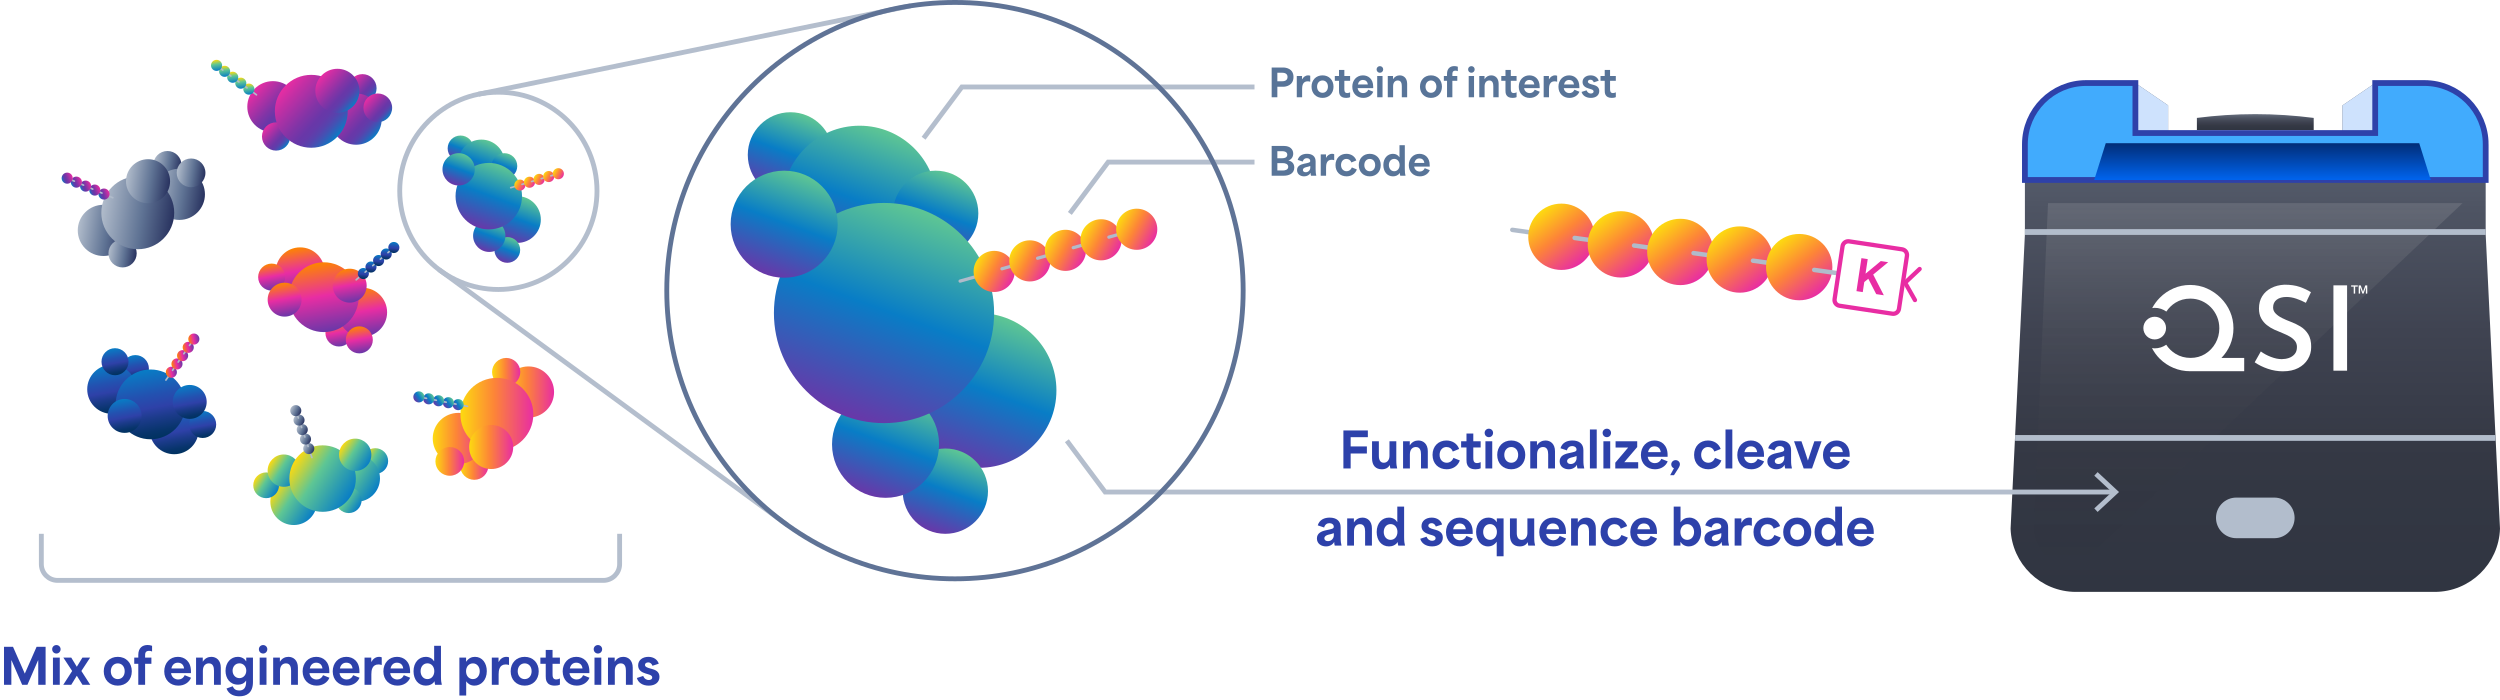 <?xml version="1.0" encoding="UTF-8"?>
<svg id="Layer_2" data-name="Layer 2" xmlns="http://www.w3.org/2000/svg" xmlns:xlink="http://www.w3.org/1999/xlink" viewBox="0 0 1063.999 298.026">
  <defs>
    <style>
      .cls-1, .cls-2 {
        fill: #e82da3;
      }

      .cls-3 {
        fill: #2d41aa;
      }

      .cls-4 {
        fill: #b4becd;
      }

      .cls-5 {
        fill: url(#linear-gradient-8);
      }

      .cls-6 {
        fill: url(#linear-gradient-7);
      }

      .cls-7 {
        fill: url(#linear-gradient-5);
      }

      .cls-8 {
        fill: url(#linear-gradient-6);
      }

      .cls-9 {
        fill: url(#linear-gradient-9);
      }

      .cls-10 {
        fill: url(#linear-gradient-4);
      }

      .cls-11 {
        fill: url(#linear-gradient-3);
      }

      .cls-12 {
        fill: url(#linear-gradient-2);
      }

      .cls-13 {
        stroke: #2e41a9;
      }

      .cls-13, .cls-14, .cls-15, .cls-16 {
        fill: none;
        stroke-miterlimit: 10;
      }

      .cls-13, .cls-15 {
        stroke-width: 2.461px;
      }

      .cls-14 {
        stroke: #b4becd;
      }

      .cls-14, .cls-16 {
        stroke-width: 2.073px;
      }

      .cls-17 {
        fill: url(#linear-gradient);
      }

      .cls-15 {
        stroke: #b2bdcc;
      }

      .cls-18 {
        fill: #587498;
      }

      .cls-19 {
        fill: #fff;
      }

      .cls-2 {
        filter: url(#outer-glow-1);
      }

      .cls-20 {
        fill: #cee2fd;
      }

      .cls-21 {
        fill: #b2bdcc;
      }

      .cls-16 {
        stroke: #5f7396;
      }

      .cls-22 {
        fill: url(#linear-gradient-43);
      }

      .cls-23 {
        fill: url(#linear-gradient-40);
      }

      .cls-24 {
        fill: url(#linear-gradient-41);
      }

      .cls-25 {
        fill: url(#linear-gradient-42);
      }

      .cls-26 {
        fill: url(#linear-gradient-49);
      }

      .cls-27 {
        fill: url(#linear-gradient-48);
      }

      .cls-28 {
        fill: url(#linear-gradient-45);
      }

      .cls-29 {
        fill: url(#linear-gradient-47);
      }

      .cls-30 {
        fill: url(#linear-gradient-44);
      }

      .cls-31 {
        fill: url(#linear-gradient-46);
      }

      .cls-32 {
        fill: url(#linear-gradient-10);
      }

      .cls-33 {
        fill: url(#linear-gradient-11);
      }

      .cls-34 {
        fill: url(#linear-gradient-12);
      }

      .cls-35 {
        fill: url(#linear-gradient-13);
      }

      .cls-36 {
        fill: url(#linear-gradient-19);
      }

      .cls-37 {
        fill: url(#linear-gradient-14);
      }

      .cls-38 {
        fill: url(#linear-gradient-21);
      }

      .cls-39 {
        fill: url(#linear-gradient-20);
      }

      .cls-40 {
        fill: url(#linear-gradient-22);
      }

      .cls-41 {
        fill: url(#linear-gradient-23);
      }

      .cls-42 {
        fill: url(#linear-gradient-28);
      }

      .cls-43 {
        fill: url(#linear-gradient-25);
      }

      .cls-44 {
        fill: url(#linear-gradient-32);
      }

      .cls-45 {
        fill: url(#linear-gradient-31);
      }

      .cls-46 {
        fill: url(#linear-gradient-33);
      }

      .cls-47 {
        fill: url(#linear-gradient-30);
      }

      .cls-48 {
        fill: url(#linear-gradient-15);
      }

      .cls-49 {
        fill: url(#linear-gradient-16);
      }

      .cls-50 {
        fill: url(#linear-gradient-17);
      }

      .cls-51 {
        fill: url(#linear-gradient-18);
      }

      .cls-52 {
        fill: url(#linear-gradient-35);
      }

      .cls-53 {
        fill: url(#linear-gradient-34);
      }

      .cls-54 {
        fill: url(#linear-gradient-36);
      }

      .cls-55 {
        fill: url(#linear-gradient-38);
      }

      .cls-56 {
        fill: url(#linear-gradient-27);
      }

      .cls-57 {
        fill: url(#linear-gradient-24);
      }

      .cls-58 {
        fill: url(#linear-gradient-26);
      }

      .cls-59 {
        fill: url(#linear-gradient-29);
      }

      .cls-60 {
        fill: url(#linear-gradient-37);
      }

      .cls-61 {
        fill: url(#linear-gradient-39);
      }

      .cls-62 {
        fill: url(#linear-gradient-57);
      }

      .cls-63 {
        fill: url(#linear-gradient-58);
      }

      .cls-64 {
        fill: url(#linear-gradient-59);
      }

      .cls-65 {
        fill: url(#linear-gradient-53);
      }

      .cls-66 {
        fill: url(#linear-gradient-54);
      }

      .cls-67 {
        fill: url(#linear-gradient-55);
      }

      .cls-68 {
        fill: url(#linear-gradient-56);
      }

      .cls-69 {
        fill: url(#linear-gradient-50);
      }

      .cls-70 {
        fill: url(#linear-gradient-51);
      }

      .cls-71 {
        fill: url(#linear-gradient-52);
      }

      .cls-72 {
        fill: url(#linear-gradient-67);
      }

      .cls-73 {
        fill: url(#linear-gradient-68);
      }

      .cls-74 {
        fill: url(#linear-gradient-69);
      }

      .cls-75 {
        fill: url(#linear-gradient-63);
      }

      .cls-76 {
        fill: url(#linear-gradient-64);
      }

      .cls-77 {
        fill: url(#linear-gradient-65);
      }

      .cls-78 {
        fill: url(#linear-gradient-66);
      }

      .cls-79 {
        fill: url(#linear-gradient-60);
      }

      .cls-80 {
        fill: url(#linear-gradient-61);
      }

      .cls-81 {
        fill: url(#linear-gradient-62);
      }

      .cls-82 {
        fill: url(#linear-gradient-79);
      }

      .cls-83 {
        fill: url(#linear-gradient-78);
      }

      .cls-84 {
        fill: url(#linear-gradient-75);
      }

      .cls-85 {
        fill: url(#linear-gradient-72);
      }

      .cls-86 {
        fill: url(#linear-gradient-77);
      }

      .cls-87 {
        fill: url(#linear-gradient-74);
      }

      .cls-88 {
        fill: url(#linear-gradient-76);
      }

      .cls-89 {
        fill: url(#linear-gradient-71);
      }

      .cls-90 {
        fill: url(#linear-gradient-73);
      }

      .cls-91 {
        fill: url(#linear-gradient-70);
      }

      .cls-92 {
        fill: url(#linear-gradient-87);
      }

      .cls-93 {
        fill: url(#linear-gradient-88);
      }

      .cls-94 {
        fill: url(#linear-gradient-89);
      }

      .cls-95 {
        fill: url(#linear-gradient-85);
      }

      .cls-96 {
        fill: url(#linear-gradient-83);
      }

      .cls-97 {
        fill: url(#linear-gradient-82);
      }

      .cls-98 {
        fill: url(#linear-gradient-84);
      }

      .cls-99 {
        fill: url(#linear-gradient-86);
      }

      .cls-100 {
        fill: url(#linear-gradient-81);
      }

      .cls-101 {
        fill: url(#linear-gradient-80);
      }

      .cls-102 {
        fill: url(#linear-gradient-99);
      }

      .cls-103 {
        fill: url(#linear-gradient-96);
      }

      .cls-104 {
        fill: url(#linear-gradient-97);
      }

      .cls-105 {
        fill: url(#linear-gradient-98);
      }

      .cls-106 {
        fill: url(#linear-gradient-92);
      }

      .cls-107 {
        fill: url(#linear-gradient-93);
      }

      .cls-108 {
        fill: url(#linear-gradient-94);
      }

      .cls-109 {
        fill: url(#linear-gradient-91);
      }

      .cls-110 {
        fill: url(#linear-gradient-95);
      }

      .cls-111 {
        fill: url(#linear-gradient-90);
      }

      .cls-112 {
        fill: url(#linear-gradient-107);
      }

      .cls-113 {
        fill: url(#linear-gradient-109);
      }

      .cls-114 {
        fill: url(#linear-gradient-105);
      }

      .cls-115 {
        fill: url(#linear-gradient-106);
      }

      .cls-116 {
        fill: url(#linear-gradient-104);
      }

      .cls-117 {
        fill: url(#linear-gradient-103);
      }

      .cls-118 {
        fill: url(#linear-gradient-102);
      }

      .cls-119 {
        fill: url(#linear-gradient-101);
      }

      .cls-120 {
        fill: url(#linear-gradient-100);
      }

      .cls-121 {
        fill: url(#linear-gradient-110);
      }

      .cls-122 {
        fill: url(#linear-gradient-111);
      }

      .cls-123 {
        fill: #b0bbca;
      }

      .cls-124 {
        fill: #41abfd;
      }

      .cls-125 {
        fill: url(#linear-gradient-108);
        isolation: isolate;
        opacity: .2;
      }
    </style>
    <linearGradient id="linear-gradient" x1="1626.013" y1="3889.584" x2="1640.069" y2="3903.64" gradientTransform="translate(2563.708 3663.602) rotate(167.483)" gradientUnits="userSpaceOnUse">
      <stop offset="0" stop-color="#087dc6"/>
      <stop offset=".595" stop-color="#5ec694"/>
      <stop offset=".802" stop-color="#b1d04e"/>
      <stop offset="1" stop-color="#fdda10"/>
    </linearGradient>
    <linearGradient id="linear-gradient-2" x1="1639.104" y1="3902.087" x2="1646.855" y2="3909.838" xlink:href="#linear-gradient"/>
    <linearGradient id="linear-gradient-3" x1="1629.433" y1="3905.558" x2="1639.159" y2="3915.284" xlink:href="#linear-gradient"/>
    <linearGradient id="linear-gradient-4" x1="1591.532" y1="3902.087" x2="1599.283" y2="3909.838" xlink:href="#linear-gradient"/>
    <linearGradient id="linear-gradient-5" x1="1597.719" y1="3893.454" x2="1611.775" y2="3907.51" xlink:href="#linear-gradient"/>
    <linearGradient id="linear-gradient-6" x1="1606.161" y1="3888.279" x2="1613.912" y2="3896.03" xlink:href="#linear-gradient"/>
    <linearGradient id="linear-gradient-7" x1="1608.891" y1="3893.54" x2="1628.897" y2="3913.546" xlink:href="#linear-gradient"/>
    <linearGradient id="linear-gradient-8" x1="1598.295" y1="3905.558" x2="1608.022" y2="3915.284" xlink:href="#linear-gradient"/>
    <linearGradient id="linear-gradient-9" x1="1301.041" y1="419.553" x2="1316.452" y2="434.964" gradientTransform="translate(-1003.514 788.429) rotate(-44.92)" gradientUnits="userSpaceOnUse">
      <stop offset="0" stop-color="#fdda10"/>
      <stop offset=".463" stop-color="#fd8537"/>
      <stop offset="1" stop-color="#e82da3"/>
    </linearGradient>
    <linearGradient id="linear-gradient-10" x1="1303.79" y1="410.294" x2="1312.289" y2="418.792" xlink:href="#linear-gradient-9"/>
    <linearGradient id="linear-gradient-11" x1="1266.026" y1="428.93" x2="1274.525" y2="437.428" xlink:href="#linear-gradient-9"/>
    <linearGradient id="linear-gradient-12" x1="1265.952" y1="412.481" x2="1281.363" y2="427.892" xlink:href="#linear-gradient-9"/>
    <linearGradient id="linear-gradient-13" x1="1281.561" y1="413.52" x2="1303.496" y2="435.455" xlink:href="#linear-gradient-9"/>
    <linearGradient id="linear-gradient-14" x1="1259.867" y1="420.195" x2="1268.511" y2="428.839" xlink:href="#linear-gradient-9"/>
    <linearGradient id="linear-gradient-15" x1="1274.359" y1="425.992" x2="1287.62" y2="439.253" xlink:href="#linear-gradient-9"/>
    <linearGradient id="linear-gradient-16" x1="1695.868" y1="4302.873" x2="1711.279" y2="4318.283" gradientTransform="translate(2037.34 4263.515) rotate(177.077)" gradientUnits="userSpaceOnUse">
      <stop offset="0" stop-color="#087dc6"/>
      <stop offset=".058" stop-color="#226abd"/>
      <stop offset=".141" stop-color="#4153b4"/>
      <stop offset=".221" stop-color="#5743ad"/>
      <stop offset=".299" stop-color="#643aa9"/>
      <stop offset=".368" stop-color="#6937a8"/>
      <stop offset=".522" stop-color="#8334a6"/>
      <stop offset=".849" stop-color="#c62fa4"/>
      <stop offset="1" stop-color="#e82da3"/>
    </linearGradient>
    <linearGradient id="linear-gradient-17" x1="1698.617" y1="4293.613" x2="1707.115" y2="4302.112" xlink:href="#linear-gradient-16"/>
    <linearGradient id="linear-gradient-18" x1="1660.853" y1="4312.25" x2="1669.352" y2="4320.748" xlink:href="#linear-gradient-16"/>
    <linearGradient id="linear-gradient-19" x1="1660.779" y1="4295.801" x2="1676.19" y2="4311.211" xlink:href="#linear-gradient-16"/>
    <linearGradient id="linear-gradient-20" x1="1676.388" y1="4296.84" x2="1698.323" y2="4318.775" xlink:href="#linear-gradient-16"/>
    <linearGradient id="linear-gradient-21" x1="1654.693" y1="4303.515" x2="1663.338" y2="4312.159" xlink:href="#linear-gradient-16"/>
    <linearGradient id="linear-gradient-22" x1="1669.186" y1="4309.311" x2="1682.447" y2="4322.573" xlink:href="#linear-gradient-16"/>
    <linearGradient id="linear-gradient-23" x1="294.169" y1="4388.014" x2="309.58" y2="4403.425" gradientTransform="translate(2917.805 3437.909) rotate(143.218)" gradientUnits="userSpaceOnUse">
      <stop offset="0" stop-color="#28325f"/>
      <stop offset=".438" stop-color="#5f7394"/>
      <stop offset="1" stop-color="#b1bccb"/>
    </linearGradient>
    <linearGradient id="linear-gradient-24" x1="296.918" y1="4378.755" x2="305.416" y2="4387.253" xlink:href="#linear-gradient-23"/>
    <linearGradient id="linear-gradient-25" x1="259.154" y1="4397.391" x2="267.652" y2="4405.889" xlink:href="#linear-gradient-23"/>
    <linearGradient id="linear-gradient-26" x1="259.08" y1="4380.942" x2="274.491" y2="4396.353" xlink:href="#linear-gradient-23"/>
    <linearGradient id="linear-gradient-27" x1="274.689" y1="4381.981" x2="296.624" y2="4403.916" xlink:href="#linear-gradient-23"/>
    <linearGradient id="linear-gradient-28" x1="252.994" y1="4388.656" x2="261.639" y2="4397.3" xlink:href="#linear-gradient-23"/>
    <linearGradient id="linear-gradient-29" x1="267.486" y1="4394.453" x2="280.748" y2="4407.714" xlink:href="#linear-gradient-23"/>
    <linearGradient id="linear-gradient-30" x1="-817.818" y1="1044.35" x2="-803.061" y2="1059.107" gradientTransform="translate(1393.435 -285.486) rotate(34.795)" gradientUnits="userSpaceOnUse">
      <stop offset="0" stop-color="#fd8500"/>
      <stop offset=".479" stop-color="#e82da3"/>
      <stop offset="1" stop-color="#6937a8"/>
    </linearGradient>
    <linearGradient id="linear-gradient-31" x1="-823.195" y1="1056.403" x2="-815.057" y2="1064.541" xlink:href="#linear-gradient-30"/>
    <linearGradient id="linear-gradient-32" x1="-786.109" y1="1059.589" x2="-777.971" y2="1067.727" xlink:href="#linear-gradient-30"/>
    <linearGradient id="linear-gradient-33" x1="-786.18" y1="1043.304" x2="-771.423" y2="1058.061" xlink:href="#linear-gradient-30"/>
    <linearGradient id="linear-gradient-34" x1="-777.317" y1="1057.049" x2="-769.18" y2="1065.187" xlink:href="#linear-gradient-30"/>
    <linearGradient id="linear-gradient-35" x1="-806.533" y1="1044.328" x2="-785.528" y2="1065.332" xlink:href="#linear-gradient-30"/>
    <linearGradient id="linear-gradient-36" x1="-794.875" y1="1039.402" x2="-784.663" y2="1049.614" xlink:href="#linear-gradient-30"/>
    <linearGradient id="linear-gradient-37" x1="-814.227" y1="1060.103" x2="-804.016" y2="1070.315" xlink:href="#linear-gradient-30"/>
    <linearGradient id="linear-gradient-38" x1="2935.237" y1="3312.5" x2="2949.994" y2="3327.257" gradientTransform="translate(596.117 4588.342) rotate(-145.205)" gradientUnits="userSpaceOnUse">
      <stop offset="0" stop-color="#00325f"/>
      <stop offset=".108" stop-color="#07346b"/>
      <stop offset=".303" stop-color="#1c3b8b"/>
      <stop offset=".449" stop-color="#2e41a8"/>
      <stop offset=".633" stop-color="#2351b0"/>
      <stop offset=".994" stop-color="#087cc5"/>
      <stop offset="1" stop-color="#087dc6"/>
    </linearGradient>
    <linearGradient id="linear-gradient-39" x1="2929.86" y1="3324.552" x2="2937.998" y2="3332.69" xlink:href="#linear-gradient-38"/>
    <linearGradient id="linear-gradient-40" x1="2966.946" y1="3327.738" x2="2975.084" y2="3335.876" xlink:href="#linear-gradient-38"/>
    <linearGradient id="linear-gradient-41" x1="2966.875" y1="3311.454" x2="2981.632" y2="3326.211" xlink:href="#linear-gradient-38"/>
    <linearGradient id="linear-gradient-42" x1="2975.737" y1="3325.198" x2="2983.875" y2="3333.336" xlink:href="#linear-gradient-38"/>
    <linearGradient id="linear-gradient-43" x1="2946.522" y1="3312.477" x2="2967.526" y2="3333.482" xlink:href="#linear-gradient-38"/>
    <linearGradient id="linear-gradient-44" x1="2958.18" y1="3307.552" x2="2968.391" y2="3317.763" xlink:href="#linear-gradient-38"/>
    <linearGradient id="linear-gradient-45" x1="2938.827" y1="3328.253" x2="2949.039" y2="3338.464" xlink:href="#linear-gradient-38"/>
    <linearGradient id="linear-gradient-46" x1="-568.605" y1="1649.021" x2="-522.048" y2="1695.578" gradientTransform="translate(2163.747 -38.193) rotate(65.267)" gradientUnits="userSpaceOnUse">
      <stop offset="0" stop-color="#5ec694"/>
      <stop offset=".488" stop-color="#087dc6"/>
      <stop offset="1" stop-color="#6937a8"/>
    </linearGradient>
    <linearGradient id="linear-gradient-47" x1="-525.243" y1="1690.433" x2="-499.569" y2="1716.107" xlink:href="#linear-gradient-46"/>
    <linearGradient id="linear-gradient-48" x1="-557.276" y1="1701.929" x2="-525.06" y2="1734.145" xlink:href="#linear-gradient-46"/>
    <linearGradient id="linear-gradient-49" x1="-682.815" y1="1690.433" x2="-657.141" y2="1716.107" xlink:href="#linear-gradient-46"/>
    <linearGradient id="linear-gradient-50" x1="-662.321" y1="1661.838" x2="-615.764" y2="1708.395" xlink:href="#linear-gradient-46"/>
    <linearGradient id="linear-gradient-51" x1="-634.361" y1="1644.696" x2="-608.687" y2="1670.37" xlink:href="#linear-gradient-46"/>
    <linearGradient id="linear-gradient-52" x1="-625.318" y1="1662.123" x2="-559.051" y2="1728.39" xlink:href="#linear-gradient-46"/>
    <linearGradient id="linear-gradient-53" x1="-660.412" y1="1701.929" x2="-628.196" y2="1734.145" xlink:href="#linear-gradient-46"/>
    <linearGradient id="linear-gradient-54" x1="1628.331" y1="39.81" x2="1640.711" y2="52.19" gradientTransform="translate(-1157.297 535.122) rotate(-16.481)" xlink:href="#linear-gradient-9"/>
    <linearGradient id="linear-gradient-55" x1="1644.148" y1="39.81" x2="1656.528" y2="52.19" gradientTransform="translate(-1157.297 535.122) rotate(-16.481)" xlink:href="#linear-gradient-9"/>
    <linearGradient id="linear-gradient-56" x1="1659.966" y1="39.81" x2="1672.346" y2="52.19" gradientTransform="translate(-1157.297 535.122) rotate(-16.481)" xlink:href="#linear-gradient-9"/>
    <linearGradient id="linear-gradient-57" x1="1675.783" y1="39.81" x2="1688.163" y2="52.19" gradientTransform="translate(-1157.297 535.122) rotate(-16.481)" xlink:href="#linear-gradient-9"/>
    <linearGradient id="linear-gradient-58" x1="1691.601" y1="39.81" x2="1703.981" y2="52.19" gradientTransform="translate(-1157.297 535.122) rotate(-16.481)" xlink:href="#linear-gradient-9"/>
    <linearGradient id="linear-gradient-59" x1="-769.461" y1="1692.668" x2="-755.405" y2="1706.724" gradientTransform="translate(2083.012 74.78) rotate(65.267)" xlink:href="#linear-gradient-46"/>
    <linearGradient id="linear-gradient-60" x1="-756.369" y1="1705.171" x2="-748.618" y2="1712.922" gradientTransform="translate(2083.012 74.78) rotate(65.267)" xlink:href="#linear-gradient-46"/>
    <linearGradient id="linear-gradient-61" x1="-766.041" y1="1708.641" x2="-756.314" y2="1718.368" gradientTransform="translate(2083.012 74.78) rotate(65.267)" xlink:href="#linear-gradient-46"/>
    <linearGradient id="linear-gradient-62" x1="-803.942" y1="1705.171" x2="-796.191" y2="1712.922" gradientTransform="translate(2083.012 74.78) rotate(65.267)" xlink:href="#linear-gradient-46"/>
    <linearGradient id="linear-gradient-63" x1="-797.754" y1="1696.538" x2="-783.698" y2="1710.593" gradientTransform="translate(2083.012 74.78) rotate(65.267)" xlink:href="#linear-gradient-46"/>
    <linearGradient id="linear-gradient-64" x1="-789.313" y1="1691.362" x2="-781.562" y2="1699.114" gradientTransform="translate(2083.012 74.78) rotate(65.267)" xlink:href="#linear-gradient-46"/>
    <linearGradient id="linear-gradient-65" x1="-786.583" y1="1696.624" x2="-766.576" y2="1716.63" gradientTransform="translate(2083.012 74.78) rotate(65.267)" xlink:href="#linear-gradient-46"/>
    <linearGradient id="linear-gradient-66" x1="-797.178" y1="1708.641" x2="-787.452" y2="1718.368" gradientTransform="translate(2083.012 74.78) rotate(65.267)" xlink:href="#linear-gradient-46"/>
    <linearGradient id="linear-gradient-67" x1="1434.557" y1="5.214" x2="1437.896" y2="8.553" gradientTransform="translate(-1157.903 479.635) rotate(-16.482)" xlink:href="#linear-gradient-9"/>
    <linearGradient id="linear-gradient-68" x1="1438.823" y1="5.214" x2="1442.161" y2="8.553" gradientTransform="translate(-1157.903 479.635) rotate(-16.482)" xlink:href="#linear-gradient-9"/>
    <linearGradient id="linear-gradient-69" x1="1443.088" y1="5.214" x2="1446.427" y2="8.553" gradientTransform="translate(-1157.903 479.635) rotate(-16.482)" xlink:href="#linear-gradient-9"/>
    <linearGradient id="linear-gradient-70" x1="1447.354" y1="5.214" x2="1450.692" y2="8.553" gradientTransform="translate(-1157.903 479.635) rotate(-16.482)" xlink:href="#linear-gradient-9"/>
    <linearGradient id="linear-gradient-71" x1="1451.619" y1="5.214" x2="1454.958" y2="8.553" gradientTransform="translate(-1157.903 479.635) rotate(-16.482)" xlink:href="#linear-gradient-9"/>
    <linearGradient id="linear-gradient-72" x1="2338.587" y1="1678.968" x2="2341.926" y2="1682.306" gradientTransform="translate(996.715 2777.967) rotate(-143.693)" xlink:href="#linear-gradient"/>
    <linearGradient id="linear-gradient-73" x1="2342.853" y1="1678.968" x2="2346.191" y2="1682.306" gradientTransform="translate(996.715 2777.967) rotate(-143.693)" xlink:href="#linear-gradient"/>
    <linearGradient id="linear-gradient-74" x1="2347.118" y1="1678.968" x2="2350.457" y2="1682.306" gradientTransform="translate(996.715 2777.967) rotate(-143.693)" xlink:href="#linear-gradient"/>
    <linearGradient id="linear-gradient-75" x1="2351.384" y1="1678.968" x2="2354.723" y2="1682.306" gradientTransform="translate(996.715 2777.967) rotate(-143.693)" xlink:href="#linear-gradient"/>
    <linearGradient id="linear-gradient-76" x1="2355.65" y1="1678.968" x2="2358.988" y2="1682.306" gradientTransform="translate(996.715 2777.967) rotate(-143.693)" xlink:href="#linear-gradient"/>
    <linearGradient id="linear-gradient-77" x1="2119.464" y1="84.334" x2="2122.803" y2="87.673" gradientTransform="translate(-1189.048 1865.475) rotate(-55.847)" xlink:href="#linear-gradient-30"/>
    <linearGradient id="linear-gradient-78" x1="2123.73" y1="84.334" x2="2127.069" y2="87.673" gradientTransform="translate(-1189.048 1865.475) rotate(-55.847)" xlink:href="#linear-gradient-30"/>
    <linearGradient id="linear-gradient-79" x1="2127.996" y1="84.334" x2="2131.334" y2="87.673" gradientTransform="translate(-1189.048 1865.475) rotate(-55.847)" xlink:href="#linear-gradient-30"/>
    <linearGradient id="linear-gradient-80" x1="2132.261" y1="84.334" x2="2135.6" y2="87.673" gradientTransform="translate(-1189.048 1865.475) rotate(-55.847)" xlink:href="#linear-gradient-30"/>
    <linearGradient id="linear-gradient-81" x1="2136.527" y1="84.334" x2="2139.865" y2="87.673" gradientTransform="translate(-1189.048 1865.475) rotate(-55.847)" xlink:href="#linear-gradient-30"/>
    <linearGradient id="linear-gradient-82" x1="2034.093" y1="95.278" x2="2037.432" y2="98.616" gradientTransform="translate(2211.261 469.634) rotate(-168.882) scale(1 -1)" xlink:href="#linear-gradient-46"/>
    <linearGradient id="linear-gradient-83" x1="2038.359" y1="95.278" x2="2041.697" y2="98.616" gradientTransform="translate(2211.261 469.634) rotate(-168.882) scale(1 -1)" xlink:href="#linear-gradient-46"/>
    <linearGradient id="linear-gradient-84" x1="2042.624" y1="95.278" x2="2045.963" y2="98.616" gradientTransform="translate(2211.261 469.634) rotate(-168.882) scale(1 -1)" xlink:href="#linear-gradient-46"/>
    <linearGradient id="linear-gradient-85" x1="2046.89" y1="95.278" x2="2050.229" y2="98.616" gradientTransform="translate(2211.261 469.634) rotate(-168.882) scale(1 -1)" xlink:href="#linear-gradient-46"/>
    <linearGradient id="linear-gradient-86" x1="2051.156" y1="95.278" x2="2054.494" y2="98.616" gradientTransform="translate(2211.261 469.634) rotate(-168.882) scale(1 -1)" xlink:href="#linear-gradient-46"/>
    <linearGradient id="linear-gradient-87" x1="2756.064" y1="-356.915" x2="2759.403" y2="-353.576" gradientTransform="translate(2435.288 1501.841) rotate(-156.648) scale(1 -1)" gradientUnits="userSpaceOnUse">
      <stop offset="0" stop-color="#e82da3"/>
      <stop offset=".151" stop-color="#c62fa4"/>
      <stop offset=".478" stop-color="#8334a6"/>
      <stop offset=".632" stop-color="#6937a8"/>
      <stop offset=".701" stop-color="#643aa9"/>
      <stop offset=".779" stop-color="#5743ad"/>
      <stop offset=".859" stop-color="#4153b4"/>
      <stop offset=".942" stop-color="#226abd"/>
      <stop offset="1" stop-color="#087dc6"/>
    </linearGradient>
    <linearGradient id="linear-gradient-88" x1="2760.33" y1="-356.915" x2="2763.669" y2="-353.576" xlink:href="#linear-gradient-87"/>
    <linearGradient id="linear-gradient-89" x1="2764.596" y1="-356.915" x2="2767.934" y2="-353.576" xlink:href="#linear-gradient-87"/>
    <linearGradient id="linear-gradient-90" x1="2768.861" y1="-356.915" x2="2772.2" y2="-353.576" xlink:href="#linear-gradient-87"/>
    <linearGradient id="linear-gradient-91" x1="2773.127" y1="-356.915" x2="2776.465" y2="-353.576" xlink:href="#linear-gradient-87"/>
    <linearGradient id="linear-gradient-92" x1="7343.439" y1="2432.721" x2="7346.778" y2="2436.06" gradientTransform="translate(-3850.397 6737.332) rotate(-40.493) scale(1 -1)" xlink:href="#linear-gradient-38"/>
    <linearGradient id="linear-gradient-93" x1="7347.705" y1="2432.721" x2="7351.043" y2="2436.06" gradientTransform="translate(-3850.397 6737.332) rotate(-40.493) scale(1 -1)" xlink:href="#linear-gradient-38"/>
    <linearGradient id="linear-gradient-94" x1="7351.97" y1="2432.721" x2="7355.309" y2="2436.06" gradientTransform="translate(-3850.397 6737.332) rotate(-40.493) scale(1 -1)" xlink:href="#linear-gradient-38"/>
    <linearGradient id="linear-gradient-95" x1="7356.236" y1="2432.721" x2="7359.574" y2="2436.06" gradientTransform="translate(-3850.397 6737.332) rotate(-40.493) scale(1 -1)" xlink:href="#linear-gradient-38"/>
    <linearGradient id="linear-gradient-96" x1="7360.501" y1="2432.721" x2="7363.84" y2="2436.06" gradientTransform="translate(-3850.397 6737.332) rotate(-40.493) scale(1 -1)" xlink:href="#linear-gradient-38"/>
    <linearGradient id="linear-gradient-97" x1="5340.024" y1="-620.335" x2="5343.362" y2="-616.997" gradientTransform="translate(1276.033 5445.082) rotate(-108.896) scale(1 -1)" xlink:href="#linear-gradient-23"/>
    <linearGradient id="linear-gradient-98" x1="5344.289" y1="-620.335" x2="5347.628" y2="-616.997" gradientTransform="translate(1276.033 5445.082) rotate(-108.896) scale(1 -1)" xlink:href="#linear-gradient-23"/>
    <linearGradient id="linear-gradient-99" x1="5348.555" y1="-620.335" x2="5351.893" y2="-616.997" gradientTransform="translate(1276.033 5445.082) rotate(-108.896) scale(1 -1)" xlink:href="#linear-gradient-23"/>
    <linearGradient id="linear-gradient-100" x1="5352.82" y1="-620.335" x2="5356.159" y2="-616.997" gradientTransform="translate(1276.033 5445.082) rotate(-108.896) scale(1 -1)" xlink:href="#linear-gradient-23"/>
    <linearGradient id="linear-gradient-101" x1="5357.086" y1="-620.335" x2="5360.425" y2="-616.997" gradientTransform="translate(1276.033 5445.082) rotate(-108.896) scale(1 -1)" xlink:href="#linear-gradient-23"/>
    <linearGradient id="linear-gradient-102" x1="1223.078" y1="272.273" x2="1243.041" y2="292.236" gradientTransform="translate(-522.888 -335.262) rotate(7.271)" xlink:href="#linear-gradient-9"/>
    <linearGradient id="linear-gradient-103" x1="1248.585" y1="272.273" x2="1268.548" y2="292.236" gradientTransform="translate(-522.888 -335.262) rotate(7.271)" xlink:href="#linear-gradient-9"/>
    <linearGradient id="linear-gradient-104" x1="1274.091" y1="272.273" x2="1294.054" y2="292.236" gradientTransform="translate(-522.888 -335.262) rotate(7.271)" xlink:href="#linear-gradient-9"/>
    <linearGradient id="linear-gradient-105" x1="1299.597" y1="272.273" x2="1319.561" y2="292.236" gradientTransform="translate(-522.888 -335.262) rotate(7.271)" xlink:href="#linear-gradient-9"/>
    <linearGradient id="linear-gradient-106" x1="1325.104" y1="272.273" x2="1345.067" y2="292.236" gradientTransform="translate(-522.888 -335.262) rotate(7.271)" xlink:href="#linear-gradient-9"/>
    <filter id="outer-glow-1" x="766.213" y="88.905" width="60" height="59" filterUnits="userSpaceOnUse">
      <feOffset dx="0" dy="0"/>
      <feGaussianBlur result="blur" stdDeviation="4.262"/>
      <feFlood flood-color="#fd00c1" flood-opacity="1"/>
      <feComposite in2="blur" operator="in"/>
      <feComposite in="SourceGraphic"/>
    </filter>
    <linearGradient id="linear-gradient-107" x1="959.855" y1="251.911" x2="959.855" y2="35.337" gradientUnits="userSpaceOnUse">
      <stop offset="0" stop-color="#303541"/>
      <stop offset=".263" stop-color="#343844"/>
      <stop offset=".511" stop-color="#3f4351"/>
      <stop offset=".753" stop-color="#4e5463"/>
      <stop offset=".99" stop-color="#656d7c"/>
      <stop offset="1" stop-color="#67707f"/>
    </linearGradient>
    <linearGradient id="linear-gradient-108" x1="956.816" y1="242.066" x2="956.816" y2="49.815" gradientUnits="userSpaceOnUse">
      <stop offset="0" stop-color="#000" stop-opacity="0"/>
      <stop offset="1" stop-color="#fff"/>
    </linearGradient>
    <linearGradient id="linear-gradient-109" x1="959.855" y1="251.91" x2="959.855" y2="35.337" xlink:href="#linear-gradient-107"/>
    <linearGradient id="linear-gradient-110" x1="959.855" y1="55.319" x2="959.855" y2="48.568" xlink:href="#linear-gradient-107"/>
    <linearGradient id="linear-gradient-111" x1="962.915" y1="76.601" x2="962.915" y2="60.947" gradientUnits="userSpaceOnUse">
      <stop offset="0" stop-color="#0064ee"/>
      <stop offset="1" stop-color="#012d77"/>
    </linearGradient>
  </defs>
  <g id="content">
    <g>
      <g>
        <circle class="cls-17" cx="124.998" cy="213.514" r="9.939"/>
        <circle class="cls-12" cx="113.269" cy="206.54" r="5.481"/>
        <circle class="cls-11" cx="120.78" cy="200.306" r="6.878"/>
        <circle class="cls-10" cx="159.711" cy="196.23" r="5.481"/>
        <circle class="cls-7" cx="151.781" cy="203.605" r="9.939"/>
        <circle class="cls-8" cx="148.422" cy="212.881" r="5.481"/>
        <circle class="cls-6" cx="137.307" cy="203.682" r="14.147"/>
        <circle class="cls-5" cx="151.178" cy="193.558" r="6.878"/>
      </g>
      <g>
        <circle class="cls-9" cx="224.913" cy="166.847" r="10.897"/>
        <circle class="cls-32" cx="215.433" cy="158.342" r="6.009"/>
        <circle class="cls-33" cx="201.852" cy="198.204" r="6.009"/>
        <circle class="cls-34" cx="195.073" cy="186.616" r="10.897"/>
        <circle class="cls-35" cx="211.472" cy="176.336" r="15.511"/>
        <circle class="cls-37" cx="191.426" cy="196.369" r="6.112"/>
        <circle class="cls-48" cx="209.045" cy="190.245" r="9.377"/>
      </g>
      <g>
        <circle class="cls-49" cx="116.144" cy="45.429" r="10.897"/>
        <circle class="cls-50" cx="117.499" cy="58.092" r="6.009"/>
        <circle class="cls-51" cx="154.263" cy="37.554" r="6.009"/>
        <circle class="cls-36" cx="151.548" cy="50.702" r="10.897"/>
        <circle class="cls-39" cx="132.482" cy="47.369" r="15.511"/>
        <circle class="cls-38" cx="160.784" cy="45.894" r="6.112"/>
        <circle class="cls-40" cx="143.592" cy="38.656" r="9.377"/>
      </g>
      <g>
        <circle class="cls-41" cx="43.989" cy="98.051" r="10.897"/>
        <circle class="cls-57" cx="52.169" cy="107.811" r="6.009"/>
        <circle class="cls-43" cx="71.256" cy="70.273" r="6.009"/>
        <circle class="cls-58" cx="76.327" cy="82.705" r="10.897"/>
        <circle class="cls-56" cx="58.637" cy="90.559" r="15.511"/>
        <circle class="cls-42" cx="81.317" cy="73.566" r="6.112"/>
        <circle class="cls-59" cx="63.008" cy="77.134" r="9.377"/>
      </g>
      <g>
        <circle class="cls-47" cx="127.74" cy="115.714" r="10.435"/>
        <circle class="cls-45" cx="115.617" cy="117.936" r="5.754"/>
        <circle class="cls-44" cx="144.254" cy="141.716" r="5.754"/>
        <circle class="cls-46" cx="154.318" cy="132.909" r="10.435"/>
        <circle class="cls-53" cx="152.923" cy="144.647" r="5.754"/>
        <circle class="cls-52" cx="137.802" cy="126.483" r="14.853"/>
        <circle class="cls-54" cx="148.834" cy="121.579" r="7.221"/>
        <circle class="cls-60" cx="121.13" cy="127.535" r="7.221"/>
      </g>
      <g>
        <circle class="cls-55" cx="74.134" cy="182.878" r="10.435"/>
        <circle class="cls-61" cx="86.256" cy="180.655" r="5.754"/>
        <circle class="cls-23" cx="57.62" cy="156.876" r="5.754"/>
        <circle class="cls-24" cx="47.556" cy="165.683" r="10.435"/>
        <circle class="cls-25" cx="48.951" cy="153.945" r="5.754"/>
        <circle class="cls-22" cx="64.071" cy="172.109" r="14.853"/>
        <circle class="cls-30" cx="53.039" cy="177.012" r="7.221"/>
        <circle class="cls-28" cx="80.744" cy="171.056" r="7.221"/>
      </g>
      <g>
        <g>
          <circle class="cls-31" cx="416.693" cy="166.179" r="32.921"/>
          <circle class="cls-29" cx="402.336" cy="209.038" r="18.154"/>
          <circle class="cls-27" cx="376.891" cy="189.091" r="22.78"/>
          <circle class="cls-26" cx="336.41" cy="65.92" r="18.154"/>
          <circle class="cls-69" cx="365.842" cy="86.422" r="32.921"/>
          <circle class="cls-70" cx="398.224" cy="90.793" r="18.154"/>
          <circle class="cls-71" cx="376.237" cy="133.224" r="46.858"/>
          <circle class="cls-65" cx="333.74" cy="95.417" r="22.78"/>
        </g>
        <g>
          <path class="cls-123" d="M408.623,120.332c-.305,0-.584-.201-.672-.508-.105-.371.11-.757.481-.863l14.494-4.112c.371-.104.757.11.863.481s-.11.757-.481.863l-14.494,4.112c-.064.018-.128.027-.191.027Z"/>
          <circle class="cls-66" cx="423.118" cy="115.521" r="8.754"/>
          <path class="cls-123" d="M426.436,115.094c-.305,0-.584-.201-.672-.508-.105-.371.11-.757.481-.863l11.849-3.362c.372-.104.757.11.863.481s-.11.757-.481.863l-11.849,3.362c-.064.018-.128.027-.191.027Z"/>
          <circle class="cls-67" cx="438.285" cy="111.034" r="8.754"/>
          <path class="cls-123" d="M441.603,110.607c-.305,0-.584-.201-.672-.508-.105-.371.11-.757.481-.863l11.849-3.362c.372-.104.757.11.863.481.105.371-.11.757-.481.863l-11.849,3.362c-.064.018-.128.027-.191.027Z"/>
          <circle class="cls-68" cx="453.453" cy="106.546" r="8.754"/>
          <path class="cls-123" d="M456.771,106.119c-.305,0-.584-.201-.672-.508-.105-.371.11-.757.481-.863l11.849-3.361c.371-.104.757.11.863.481s-.11.757-.481.863l-11.849,3.361c-.064.018-.128.027-.191.027Z"/>
          <circle class="cls-62" cx="468.62" cy="102.059" r="8.754"/>
          <path class="cls-123" d="M471.938,101.632c-.305,0-.584-.201-.672-.508-.105-.371.11-.757.481-.863l11.849-3.362c.372-.104.757.11.863.481s-.11.757-.481.863l-11.849,3.362c-.064.018-.128.027-.191.027Z"/>
          <circle class="cls-63" cx="483.788" cy="97.572" r="8.754"/>
        </g>
      </g>
      <g>
        <g>
          <circle class="cls-64" cx="220.24" cy="93.431" r="9.939"/>
          <circle class="cls-79" cx="215.905" cy="106.371" r="5.481"/>
          <circle class="cls-80" cx="208.223" cy="100.349" r="6.878"/>
          <circle class="cls-81" cx="196.001" cy="63.162" r="5.481"/>
          <circle class="cls-75" cx="204.887" cy="69.352" r="9.939"/>
          <circle class="cls-76" cx="214.664" cy="70.672" r="5.481"/>
          <circle class="cls-77" cx="208.026" cy="83.482" r="14.147"/>
          <circle class="cls-78" cx="195.195" cy="72.068" r="6.878"/>
        </g>
        <g>
          <path class="cls-123" d="M217.355,80.237c-.156,0-.3-.103-.345-.261-.054-.191.057-.389.247-.443l3.909-1.109c.19-.054.389.057.443.247.054.191-.057.389-.247.443l-3.909,1.109c-.033.009-.066.013-.098.013Z"/>
          <circle class="cls-72" cx="221.263" cy="78.769" r="2.361"/>
          <path class="cls-123" d="M222.158,78.824c-.156,0-.3-.103-.345-.261-.054-.191.057-.389.247-.443l3.195-.907c.19-.054.389.057.443.247.054.191-.057.389-.247.443l-3.195.907c-.033.009-.066.013-.098.013Z"/>
          <circle class="cls-73" cx="225.354" cy="77.559" r="2.361"/>
          <path class="cls-123" d="M226.249,77.614c-.156,0-.3-.103-.345-.261-.054-.191.057-.389.247-.443l3.195-.907c.191-.054.389.057.443.247.054.191-.057.389-.247.443l-3.195.907c-.033.009-.066.013-.098.013Z"/>
          <circle class="cls-74" cx="229.444" cy="76.349" r="2.361"/>
          <path class="cls-123" d="M230.339,76.404c-.156,0-.3-.103-.345-.261-.054-.191.057-.389.247-.443l3.195-.907c.191-.053.389.057.443.247.054.191-.057.389-.247.443l-3.195.907c-.033.009-.066.013-.098.013Z"/>
          <circle class="cls-91" cx="233.534" cy="75.139" r="2.361"/>
          <path class="cls-123" d="M234.429,75.194c-.156,0-.3-.103-.345-.261-.054-.191.057-.389.247-.443l3.195-.907c.191-.053.389.057.443.247.054.191-.057.389-.247.443l-3.195.907c-.033.009-.066.013-.098.013Z"/>
          <circle class="cls-89" cx="237.625" cy="73.929" r="2.361"/>
        </g>
      </g>
      <g>
        <path class="cls-123" d="M109.163,40.728c-.075,0-.151-.023-.215-.072l-3.247-2.442c-.158-.119-.19-.344-.071-.502.119-.159.344-.19.502-.071l3.247,2.442c.158.119.19.344.071.502-.07.094-.178.143-.287.143Z"/>
        <circle class="cls-85" cx="105.916" cy="37.927" r="2.361"/>
        <path class="cls-123" d="M105.133,37.757c-.075,0-.151-.023-.215-.072l-2.655-1.997c-.158-.119-.19-.344-.071-.502s.344-.19.502-.071l2.655,1.997c.158.119.19.344.071.502-.071.094-.178.143-.287.143Z"/>
        <circle class="cls-90" cx="102.479" cy="35.401" r="2.361"/>
        <path class="cls-123" d="M101.695,35.231c-.075,0-.151-.023-.215-.072l-2.654-1.996c-.158-.119-.19-.344-.071-.502.119-.158.344-.19.502-.071l2.654,1.996c.158.119.19.344.071.502-.07.094-.178.143-.287.143Z"/>
        <circle class="cls-87" cx="99.041" cy="32.876" r="2.361"/>
        <path class="cls-123" d="M98.258,32.705c-.075,0-.151-.023-.215-.072l-2.654-1.997c-.158-.119-.19-.344-.071-.502.119-.159.344-.19.502-.071l2.654,1.997c.158.119.19.344.071.502-.071.094-.178.143-.287.143Z"/>
        <circle class="cls-84" cx="95.604" cy="30.35" r="2.361"/>
        <path class="cls-123" d="M94.82,30.18c-.075,0-.151-.023-.215-.072l-2.654-1.997c-.158-.119-.19-.344-.071-.502.119-.159.344-.19.502-.071l2.654,1.997c.158.119.19.344.071.502-.071.094-.178.143-.287.143Z"/>
        <circle class="cls-88" cx="92.166" cy="27.824" r="2.361"/>
      </g>
      <g>
        <path class="cls-123" d="M70.609,162.119c-.071,0-.142-.021-.204-.064-.163-.113-.203-.337-.09-.499l2.319-3.336c.113-.163.337-.203.499-.09.163.113.203.337.09.499l-2.319,3.336c-.07.1-.181.154-.295.154Z"/>
        <circle class="cls-86" cx="72.928" cy="158.424" r="2.361"/>
        <path class="cls-123" d="M73.427,157.981c-.071,0-.142-.021-.204-.064-.163-.113-.203-.336-.09-.499l1.896-2.728c.113-.162.337-.203.499-.09.163.113.203.336.09.499l-1.896,2.728c-.07.1-.181.154-.295.154Z"/>
        <circle class="cls-83" cx="75.323" cy="154.894" r="2.361"/>
        <path class="cls-123" d="M75.822,154.451c-.071,0-.142-.021-.204-.064-.163-.113-.203-.336-.09-.499l1.895-2.728c.113-.163.337-.203.499-.09.163.113.203.336.09.499l-1.895,2.728c-.07.1-.181.154-.295.154Z"/>
        <circle class="cls-82" cx="77.717" cy="151.364" r="2.361"/>
        <path class="cls-123" d="M78.216,150.921c-.071,0-.142-.021-.204-.064-.163-.113-.203-.337-.09-.499l1.895-2.728c.113-.163.336-.203.499-.09.163.113.203.337.09.499l-1.895,2.728c-.07.1-.181.154-.295.154Z"/>
        <circle class="cls-101" cx="80.112" cy="147.834" r="2.361"/>
        <path class="cls-123" d="M80.611,147.391c-.071,0-.142-.021-.204-.064-.163-.113-.203-.337-.09-.499l1.895-2.728c.113-.163.337-.203.499-.09.163.113.203.337.09.499l-1.895,2.728c-.07.1-.181.154-.295.154Z"/>
        <circle class="cls-100" cx="82.507" cy="144.304" r="2.361"/>
      </g>
      <g>
        <path class="cls-123" d="M199.006,173.307c-.022,0-.044-.002-.066-.006l-3.995-.739c-.195-.036-.324-.223-.287-.418.036-.195.222-.327.418-.287l3.995.739c.195.036.324.223.287.418-.032.173-.183.294-.352.294Z"/>
        <circle class="cls-97" cx="195.01" cy="172.21" r="2.361"/>
        <path class="cls-123" d="M194.091,172.35c-.022,0-.044-.002-.065-.006l-3.266-.604c-.195-.036-.324-.223-.288-.418s.224-.324.418-.288l3.266.604c.195.036.324.223.288.418-.032.173-.183.294-.352.294Z"/>
        <circle class="cls-96" cx="190.825" cy="171.387" r="2.361"/>
        <path class="cls-123" d="M189.906,171.527c-.022,0-.044-.002-.066-.006l-3.266-.604c-.195-.036-.324-.223-.287-.418.036-.195.221-.325.418-.288l3.266.604c.195.036.324.223.287.418-.032.173-.183.294-.352.294Z"/>
        <circle class="cls-98" cx="186.639" cy="170.565" r="2.361"/>
        <path class="cls-123" d="M185.72,170.705c-.022,0-.044-.002-.066-.006l-3.266-.604c-.195-.036-.324-.223-.287-.418.036-.195.222-.325.418-.288l3.266.604c.195.036.324.223.287.418-.032.173-.183.294-.352.294Z"/>
        <circle class="cls-95" cx="182.454" cy="169.742" r="2.361"/>
        <path class="cls-123" d="M181.535,169.882c-.022,0-.044-.002-.066-.006l-3.266-.604c-.195-.036-.324-.223-.287-.418.036-.195.223-.324.418-.288l3.266.604c.195.036.324.223.287.418-.032.173-.183.294-.352.294Z"/>
        <circle class="cls-99" cx="178.268" cy="168.92" r="2.361"/>
      </g>
      <g>
        <path class="cls-123" d="M48.007,84.517c-.046,0-.093-.009-.138-.028l-3.748-1.569c-.183-.077-.269-.287-.192-.469.077-.183.287-.27.47-.193l3.748,1.569c.183.077.269.287.192.469-.058.138-.191.221-.331.221Z"/>
        <circle class="cls-92" cx="44.259" cy="82.589" r="2.361"/>
        <path class="cls-123" d="M43.407,82.54c-.046,0-.093-.009-.138-.028l-3.064-1.282c-.183-.077-.269-.287-.192-.469.076-.183.287-.269.47-.193l3.064,1.282c.183.077.269.287.192.469-.058.138-.191.221-.331.221Z"/>
        <circle class="cls-93" cx="40.343" cy="80.898" r="2.361"/>
        <path class="cls-123" d="M39.491,80.849c-.046,0-.093-.009-.138-.028l-3.064-1.282c-.183-.077-.269-.287-.192-.469.076-.183.286-.27.47-.193l3.064,1.282c.183.077.269.287.192.469-.058.138-.191.221-.331.221Z"/>
        <circle class="cls-94" cx="36.427" cy="79.208" r="2.361"/>
        <path class="cls-123" d="M35.575,79.158c-.046,0-.093-.009-.138-.028l-3.064-1.282c-.183-.077-.269-.287-.192-.469.076-.183.287-.269.47-.193l3.064,1.282c.183.077.269.287.192.469-.058.138-.191.221-.331.221Z"/>
        <circle class="cls-111" cx="32.511" cy="77.517" r="2.361"/>
        <path class="cls-123" d="M31.658,77.467c-.046,0-.093-.009-.138-.028l-3.064-1.282c-.183-.077-.269-.287-.192-.469.076-.183.287-.269.47-.193l3.064,1.282c.183.077.269.287.192.469-.058.138-.191.221-.331.221Z"/>
        <circle class="cls-109" cx="28.595" cy="75.826" r="2.361"/>
      </g>
      <g>
        <path class="cls-123" d="M151.586,119.449c-.1,0-.199-.042-.27-.123-.13-.149-.115-.376.034-.506l3.06-2.673c.149-.131.376-.115.506.034.13.149.115.376-.034.506l-3.06,2.673c-.068.059-.152.088-.236.088Z"/>
        <circle class="cls-106" cx="154.646" cy="116.418" r="2.361"/>
        <path class="cls-123" d="M155.388,116.191c-.1,0-.199-.042-.27-.123-.13-.149-.115-.376.034-.506l2.502-2.185c.149-.131.376-.115.506.034.13.149.115.376-.034.506l-2.502,2.185c-.068.059-.152.088-.236.088Z"/>
        <circle class="cls-107" cx="157.889" cy="113.648" r="2.361"/>
        <path class="cls-123" d="M158.632,113.421c-.1,0-.199-.042-.27-.123-.13-.149-.115-.376.034-.506l2.502-2.185c.149-.13.376-.115.506.034.13.149.115.376-.034.506l-2.502,2.185c-.068.059-.152.088-.236.088Z"/>
        <circle class="cls-108" cx="161.133" cy="110.878" r="2.361"/>
        <path class="cls-123" d="M161.876,110.652c-.1,0-.199-.042-.27-.123-.13-.149-.115-.376.034-.506l2.502-2.185c.149-.13.376-.115.506.034.13.149.115.376-.034.506l-2.502,2.185c-.068.059-.152.088-.236.088Z"/>
        <circle class="cls-110" cx="164.377" cy="108.108" r="2.361"/>
        <path class="cls-123" d="M165.12,107.882c-.1,0-.199-.042-.27-.123-.13-.149-.115-.376.034-.506l2.502-2.185c.149-.13.376-.115.506.034.13.149.115.376-.034.506l-2.502,2.185c-.068.059-.152.088-.236.088Z"/>
        <circle class="cls-103" cx="167.621" cy="105.338" r="2.361"/>
      </g>
      <g>
        <path class="cls-123" d="M132.762,195.104c-.148,0-.286-.092-.338-.239l-1.359-3.829c-.066-.187.031-.392.218-.458.187-.067.392.031.458.218l1.359,3.829c.066.187-.031.392-.218.458-.04.014-.08.021-.12.021Z"/>
        <circle class="cls-104" cx="131.403" cy="190.916" r="2.361"/>
        <path class="cls-123" d="M131.132,190.37c-.148,0-.286-.092-.338-.239l-1.111-3.13c-.066-.187.031-.392.218-.458.187-.067.392.032.458.218l1.111,3.13c.066.187-.031.392-.218.458-.04.014-.08.021-.12.021Z"/>
        <circle class="cls-105" cx="130.021" cy="186.881" r="2.361"/>
        <path class="cls-123" d="M129.751,186.334c-.148,0-.286-.092-.338-.239l-1.111-3.13c-.066-.187.031-.392.218-.458.187-.066.392.032.458.218l1.111,3.13c.066.187-.031.392-.218.458-.04.014-.08.021-.12.021Z"/>
        <circle class="cls-102" cx="128.64" cy="182.845" r="2.361"/>
        <path class="cls-123" d="M128.369,182.298c-.148,0-.286-.092-.338-.239l-1.111-3.13c-.066-.187.031-.392.218-.458.187-.067.392.031.458.218l1.111,3.13c.066.187-.031.392-.218.458-.04.014-.08.021-.12.021Z"/>
        <circle class="cls-120" cx="127.259" cy="178.809" r="2.361"/>
        <path class="cls-123" d="M126.988,178.263c-.148,0-.286-.092-.338-.239l-1.111-3.13c-.066-.187.031-.392.218-.458.186-.067.392.032.458.218l1.111,3.13c.066.187-.031.392-.218.458-.04.014-.08.021-.12.021Z"/>
        <circle class="cls-119" cx="125.877" cy="174.774" r="2.361"/>
      </g>
      <g>
        <path class="cls-123" d="M664.539,101.729c-.044,0-.089-.003-.134-.009l-20.903-2.942c-.523-.074-.888-.557-.814-1.081.074-.523.558-.884,1.081-.814l20.903,2.942c.523.074.888.557.814,1.081-.067.478-.477.824-.946.824Z"/>
        <circle class="cls-118" cx="664.538" cy="100.772" r="14.116"/>
        <path class="cls-123" d="M689.84,104.957c-.044,0-.088-.003-.133-.009l-19.672-2.734c-.523-.073-.889-.556-.816-1.079.073-.524.555-.89,1.079-.816l19.672,2.734c.523.073.889.556.816,1.079-.067.479-.477.825-.946.825Z"/>
        <circle class="cls-117" cx="689.839" cy="104" r="14.116"/>
        <path class="cls-123" d="M715.141,108.185c-.044,0-.088-.003-.133-.009l-19.672-2.734c-.523-.073-.889-.556-.816-1.079.073-.524.556-.892,1.079-.816l19.672,2.734c.523.073.889.556.816,1.079-.067.479-.477.825-.946.825Z"/>
        <circle class="cls-116" cx="715.14" cy="107.228" r="14.116"/>
        <path class="cls-123" d="M740.443,111.413c-.044,0-.088-.003-.133-.009l-19.672-2.734c-.523-.073-.889-.556-.816-1.079.073-.524.555-.891,1.079-.816l19.672,2.734c.523.073.889.556.816,1.079-.067.479-.477.825-.946.825Z"/>
        <circle class="cls-114" cx="740.442" cy="110.456" r="14.116"/>
        <path class="cls-123" d="M765.744,114.641c-.044,0-.088-.003-.133-.009l-19.672-2.734c-.523-.073-.889-.556-.816-1.079.073-.524.555-.891,1.079-.816l19.672,2.734c.523.073.889.556.816,1.079-.067.479-.477.825-.946.825Z"/>
        <circle class="cls-115" cx="765.743" cy="113.684" r="14.116"/>
        <path class="cls-123" d="M781.703,117.174c-.044,0-.089-.003-.134-.009l-9.583-1.349c-.523-.074-.888-.558-.814-1.081.073-.523.557-.885,1.081-.814l9.583,1.349c.523.074.888.558.814,1.081-.067.478-.477.824-.946.824Z"/>
        <path class="cls-1" d="M792.221,109.868l2.683.404-.924,6.14.072.011c2.143-1.758,4.288-3.534,6.416-5.314l3.151.474c-2.122,1.743-4.25,3.522-6.372,5.265l-.003.018c1.51,2.934,3.021,5.869,4.513,8.8l-3.241-.488c-1.127-2.177-2.254-4.354-3.363-6.528l-.018-.003c-.585.464-1.135.934-1.702,1.401l-.642,4.268-2.683-.404,2.114-14.045Z"/>
        <path class="cls-2" d="M786.618,103.605c.077-0.0.156.006.233.018l22.55,3.394c.84.126,1.42.913,1.294,1.752l-3.394,22.55c-.113.748-.766,1.311-1.519,1.311-.077,0-.156-.006-.233-.018l-22.55-3.394c-.407-.061-.765-.277-1.01-.608-.244-.331-.345-.737-.284-1.144l3.394-22.55c.113-.748.766-1.311,1.519-1.311ZM786.618,101.778c-1.638 0-3.074,1.197-3.325,2.866l-3.394,22.55c-.277,1.839.989,3.554,2.828,3.831l22.55,3.394c.17.026.339.038.505.038,1.638,0,3.074-1.197,3.325-2.866l3.394-22.55c.277-1.839-.989-3.554-2.828-3.831l-22.55-3.394c-.17-.026-.339-.038-.505-.038Z"/>
        <path class="cls-1" d="M815.009,128.629c-.318,0-.627-.166-.795-.462l-4.204-7.4c-.208-.366-.139-.827.168-1.116l6.196-5.834c.367-.346.945-.328,1.291.039.346.367.328.945-.039,1.291l-5.674,5.342,3.849,6.776c.249.439.096.996-.343,1.245-.142.081-.297.119-.45.119Z"/>
      </g>
      <g>
        <g>
          <g>
            <path class="cls-112" d="M861.798,76.601v23.094l-6.089,125.31c.489,14.942,12.754,26.906,27.814,26.906h152.661c15.061,0,27.325-11.964,27.814-26.906l-6.089-125.31v-23.094h-196.112Z"/>
            <path class="cls-125" d="M883.524,242.066c-9.642,0-17.463-7.45-17.96-17.026l6.073-138.596h176.43l-164.543,155.622Z"/>
            <path class="cls-113" d="M1057.911,61.458c0-14.426-11.692-26.121-26.119-26.121h-20.907l-13.931,9.516v13.994h-74.2v-13.994l-13.93-9.516h-20.907c-14.427,0-26.118,11.695-26.118,26.121v15.143h196.112v-15.143Z"/>
          </g>
          <line class="cls-15" x1="861.798" y1="98.748" x2="1057.911" y2="98.748"/>
          <line class="cls-15" x1="857.622" y1="186.388" x2="1062.087" y2="186.388"/>
          <path class="cls-21" d="M967.937,211.773h-16.165c-4.773,0-8.641,3.869-8.641,8.641,0,4.773,3.869,8.641,8.641,8.641h16.165c4.773,0,8.641-3.869,8.641-8.641,0-4.773-3.869-8.641-8.641-8.641Z"/>
          <g>
            <path class="cls-124" d="M1031.792,35.337h-20.907v21.276h-102.061v-21.276h-20.907c-14.427,0-26.118,11.695-26.118,26.121v15.143h196.112v-15.143c0-14.426-11.692-26.121-26.119-26.121Z"/>
            <polygon class="cls-20" points="1010.885 56.613 1010.885 35.337 996.954 44.853 996.954 56.567 922.755 56.567 922.755 44.853 908.824 35.337 908.824 56.613 1010.885 56.613"/>
          </g>
          <path class="cls-13" d="M1057.911,61.458c0-14.426-11.692-26.121-26.119-26.121h-20.907v21.276h-102.061v-21.276h-20.907c-14.427,0-26.118,11.695-26.118,26.121v15.143h196.112v-15.143Z"/>
          <path class="cls-121" d="M934.996,50.181v5.138h49.717v-5.138c-7.958-1.017-16.257-1.613-24.859-1.613s-16.901.596-24.859,1.613Z"/>
          <polygon class="cls-122" points="896.209 60.947 891.287 76.601 1034.543 76.601 1029.621 60.947 896.209 60.947"/>
        </g>
        <g>
          <path class="cls-19" d="M921.873,139.636c0-2.669-2.164-4.832-4.832-4.832-2.669,0-4.833,2.163-4.833,4.832,0,2.669,2.164,4.832,4.833,4.832,2.669,0,4.832-2.164,4.832-4.832Z"/>
          <path class="cls-19" d="M949.126,146.828c.953-2.218,1.429-4.591,1.429-7.122,0-2.495-.476-4.846-1.429-7.047-.953-2.201-2.284-4.156-3.991-5.866-1.71-1.707-3.672-3.054-5.89-4.039-2.218-.986-4.592-1.481-7.121-1.481-2.497,0-4.856.485-7.073,1.455-2.218.97-4.172,2.308-5.864,4.017-1.295,1.308-2.365,2.768-3.218,4.375.355-.045.705-.109,1.072-.109,1.848,0,3.552.596,4.957,1.589,1.022-1.531,2.307-2.804,3.891-3.786,1.855-1.15,3.951-1.726,6.283-1.726,1.742,0,3.36.329,4.855.984,1.494.659,2.801,1.563,3.919,2.712,1.116,1.15,1.996,2.49,2.636,4.017.64,1.527.96,3.164.96,4.904,0,2.299-.542,4.412-1.627,6.333-1.083,1.923-2.545,3.45-4.385,4.583-1.84,1.135-3.911,1.702-6.21,1.702-2.332,0-4.443-.566-6.332-1.702-1.657-.993-2.992-2.308-4.043-3.909-1.395.969-3.082,1.546-4.904,1.546-.397,0-.776-.065-1.159-.117.88,1.695,1.982,3.219,3.329,4.552,1.677,1.659,3.622,2.956,5.84,3.891,2.218.936,4.576,1.407,7.073,1.407h23.01v-5.668h-9.68c1.548-1.599,2.782-3.424,3.672-5.496Z"/>
          <path class="cls-19" d="M978.985,138.897c-1.363-.813-2.767-1.483-4.213-2.014-1.249-.464-2.432-.977-3.548-1.541-1.118-.562-2.028-1.211-2.736-1.942-.707-.728-1.059-1.573-1.059-2.535,0-1.426.509-2.528,1.527-3.309,1.018-.778,2.416-1.17,4.189-1.17,1.314,0,2.686.243,4.115.722,1.429.482,2.801,1.071,4.115,1.767l2.17-4.527c-1.381-.861-2.965-1.609-4.756-2.238-1.792-.63-3.969-.946-6.531-.946-2.103.099-3.977.574-5.619,1.419-1.643.844-2.924,2.006-3.845,3.482-.92,1.476-1.379,3.225-1.379,5.247,0,1.625.311,3.01.937,4.155.622,1.143,1.429,2.106,2.414,2.885.986.779,2.062,1.435,3.228,1.966,1.166.531,2.308,1.01,3.424,1.442,1.085.43,2.096.912,3.032,1.443.937.531,1.692,1.161,2.266,1.891.576.728.863,1.59.863,2.586,0,1.259-.328,2.272-.985,3.034-.657.762-1.479,1.31-2.464,1.641-.986.333-2.005.497-3.056.497-1.413,0-2.949-.321-4.608-.968-1.66-.646-3.08-1.42-4.263-2.313l-2.612,4.626c1.641,1.127,3.506,2.048,5.592,2.76,2.086.712,4.23,1.071,6.433,1.071,2.562,0,4.732-.466,6.505-1.394,1.775-.927,3.138-2.18,4.091-3.756.953-1.575,1.429-3.307,1.429-5.198,0-2.289-.436-4.122-1.305-5.497-.872-1.375-1.989-2.472-3.352-3.285Z"/>
          <rect class="cls-19" x="993.103" y="121.441" width="5.816" height="36.321"/>
          <polygon class="cls-19" points="1000.635 121.456 1003.471 121.456 1003.471 121.986 1002.357 121.986 1002.357 124.96 1001.743 124.96 1001.743 121.986 1000.635 121.986 1000.635 121.456"/>
          <polygon class="cls-19" points="1003.865 121.456 1004.729 121.456 1005.696 124.2 1006.648 121.456 1007.502 121.456 1007.502 124.96 1006.918 124.96 1006.918 122.256 1006.908 122.256 1005.936 124.96 1005.431 124.96 1004.454 122.256 1004.454 124.96 1003.865 124.96 1003.865 121.456"/>
        </g>
      </g>
      <g>
        <path class="cls-3" d="M571.748,183.199h10.41v2.862h-7.32v3.94h6.905v3.007h-6.905v6.366h-3.09v-16.175Z"/>
        <path class="cls-3" d="M583.937,195.061v-7.258h2.903v6.263c0,1.763.705,2.882,2.094,2.882,1.514,0,2.427-1.286,2.427-2.924v-6.221h2.902v7.963c0,1.908.146,2.696.374,3.608h-2.903c-.146-.643-.229-1.078-.207-1.41h-.042c-.643,1.058-1.68,1.763-3.38,1.763-2.551,0-4.168-1.555-4.168-4.666Z"/>
        <path class="cls-3" d="M597.142,187.803h2.862v1.701h.041c.851-1.39,2.178-2.032,3.588-2.032,2.136,0,4.043,1.452,4.043,4.604v7.299h-2.903v-6.014c0-1.535-.394-3.11-2.177-3.11-1.369,0-2.551.954-2.551,3.152v5.972h-2.903v-11.571Z"/>
        <path class="cls-3" d="M609.684,193.609c0-3.753,2.551-6.138,5.91-6.138,2.488,0,4.604,1.306,5.412,3.608l-2.717,1.099c-.456-1.369-1.534-1.928-2.695-1.928-1.742,0-2.903,1.452-2.903,3.338,0,2.074,1.368,3.359,3.027,3.359,1.244,0,2.322-.705,2.862-2.074l2.716,1.099c-.829,2.343-2.944,3.753-5.599,3.753-3.422,0-6.014-2.343-6.014-6.117Z"/>
        <path class="cls-3" d="M624.133,195.683v-5.247h-2.281v-2.634h2.281v-3.276h2.902v3.276h3.132v2.634h-3.132v4.209c0,1.099,0,2.447,1.576,2.447.561,0,1.1-.166,1.556-.415v2.613c-.581.311-1.348.436-2.157.436-3.877,0-3.877-2.841-3.877-4.043Z"/>
        <path class="cls-3" d="M633.669,182.453c1.016,0,1.783.809,1.783,1.763,0,1.037-.768,1.846-1.783,1.846-1.037,0-1.805-.809-1.805-1.846,0-.954.768-1.763,1.805-1.763ZM632.197,187.803h2.903v11.571h-2.903v-11.571Z"/>
        <path class="cls-3" d="M637.213,193.609c0-3.587,2.447-6.138,5.972-6.138,3.525,0,5.973,2.551,5.973,6.138,0,3.608-2.447,6.117-5.973,6.117-3.524,0-5.972-2.509-5.972-6.117ZM643.185,196.948c1.742,0,2.945-1.389,2.945-3.338,0-1.991-1.203-3.359-2.945-3.359-1.741,0-2.965,1.389-2.965,3.359,0,1.949,1.224,3.338,2.965,3.338Z"/>
        <path class="cls-3" d="M651.268,187.803h2.862v1.701h.041c.851-1.39,2.178-2.032,3.588-2.032,2.136,0,4.043,1.452,4.043,4.604v7.299h-2.903v-6.014c0-1.535-.394-3.11-2.177-3.11-1.369,0-2.551.954-2.551,3.152v5.972h-2.903v-11.571Z"/>
        <path class="cls-3" d="M663.79,196.347c0-2.157,1.721-3.028,3.732-3.463,2.612-.56,3.442-.643,3.442-1.555,0-.85-.726-1.493-1.846-1.493-1.017,0-1.887.54-2.261,1.846l-2.716-.913c.726-2.426,2.841-3.297,5.08-3.297,2.861,0,4.666,1.41,4.666,4.106v4.188c0,1.887.146,2.696.373,3.608h-2.882c-.166-.498-.229-.975-.229-1.514h-.042c-.601,1.141-1.928,1.866-3.441,1.866-1.971,0-3.878-1.099-3.878-3.38ZM668.517,197.487c1.535,0,2.468-1.286,2.468-2.467v-.934c-.602.249-1.617.519-2.26.643-.913.228-1.763.664-1.763,1.535,0,.829.663,1.223,1.555,1.223Z"/>
        <path class="cls-3" d="M676.663,182.785h2.903v16.589h-2.903v-16.589Z"/>
        <path class="cls-3" d="M683.877,182.453c1.016,0,1.783.809,1.783,1.763,0,1.037-.768,1.846-1.783,1.846-1.037,0-1.805-.809-1.805-1.846,0-.954.768-1.763,1.805-1.763ZM682.405,187.803h2.903v11.571h-2.903v-11.571Z"/>
        <path class="cls-3" d="M692.937,190.478h-5.35v-2.675h9.207v2.468c-1.846,2.136-3.671,4.292-5.516,6.449h5.931v2.654h-9.747v-2.447l5.475-6.449Z"/>
        <path class="cls-3" d="M698.367,193.651c0-3.567,2.405-6.18,5.785-6.18,2.883,0,5.578,1.908,5.578,6.159v.788h-8.46c.249,1.742,1.555,2.696,3.068,2.696,1.183,0,2.198-.643,2.717-1.846l2.717,1.099c-.768,1.887-2.717,3.359-5.412,3.359-3.422,0-5.993-2.405-5.993-6.076ZM706.806,192.427c-.207-1.783-1.368-2.468-2.675-2.468-1.493,0-2.426,1.016-2.717,2.468h5.392Z"/>
        <path class="cls-3" d="M712.422,199.312c-.746-.311-1.141-.954-1.141-1.68,0-.996.851-1.804,1.866-1.804.995,0,1.825.788,1.825,1.763,0,.912-.561,1.617-2.53,4.645h-1.617l1.597-2.924Z"/>
        <path class="cls-3" d="M721.004,193.609c0-3.753,2.551-6.138,5.91-6.138,2.488,0,4.604,1.306,5.412,3.608l-2.717,1.099c-.456-1.369-1.534-1.928-2.695-1.928-1.742,0-2.903,1.452-2.903,3.338,0,2.074,1.368,3.359,3.027,3.359,1.244,0,2.322-.705,2.862-2.074l2.716,1.099c-.829,2.343-2.944,3.753-5.599,3.753-3.422,0-6.014-2.343-6.014-6.117Z"/>
        <path class="cls-3" d="M734.375,182.785h2.903v16.589h-2.903v-16.589Z"/>
        <path class="cls-3" d="M739.392,193.651c0-3.567,2.405-6.18,5.785-6.18,2.883,0,5.578,1.908,5.578,6.159v.788h-8.46c.249,1.742,1.555,2.696,3.068,2.696,1.183,0,2.198-.643,2.717-1.846l2.717,1.099c-.768,1.887-2.717,3.359-5.412,3.359-3.422,0-5.993-2.405-5.993-6.076ZM747.832,192.427c-.207-1.783-1.368-2.468-2.675-2.468-1.493,0-2.426,1.016-2.717,2.468h5.392Z"/>
        <path class="cls-3" d="M752.182,196.347c0-2.157,1.721-3.028,3.732-3.463,2.612-.56,3.442-.643,3.442-1.555,0-.85-.726-1.493-1.846-1.493-1.017,0-1.887.54-2.261,1.846l-2.716-.913c.726-2.426,2.841-3.297,5.08-3.297,2.861,0,4.666,1.41,4.666,4.106v4.188c0,1.887.146,2.696.373,3.608h-2.882c-.166-.498-.229-.975-.229-1.514h-.042c-.601,1.141-1.928,1.866-3.441,1.866-1.971,0-3.878-1.099-3.878-3.38ZM756.91,197.487c1.535,0,2.468-1.286,2.468-2.467v-.934c-.602.249-1.617.519-2.26.643-.913.228-1.763.664-1.763,1.535,0,.829.663,1.223,1.555,1.223Z"/>
        <path class="cls-3" d="M763.542,187.803h3.152c.975,2.675,1.783,5.247,2.737,8.15h.041c.954-2.903,1.763-5.475,2.717-8.15h3.069l-4.064,11.571h-3.546l-4.106-11.571Z"/>
        <path class="cls-3" d="M775.856,193.651c0-3.567,2.405-6.18,5.785-6.18,2.883,0,5.578,1.908,5.578,6.159v.788h-8.46c.249,1.742,1.555,2.696,3.068,2.696,1.183,0,2.198-.643,2.717-1.846l2.717,1.099c-.768,1.887-2.717,3.359-5.412,3.359-3.422,0-5.993-2.405-5.993-6.076ZM784.295,192.427c-.207-1.783-1.368-2.468-2.675-2.468-1.493,0-2.426,1.016-2.717,2.468h5.392Z"/>
        <path class="cls-3" d="M560.481,229.17c0-2.157,1.721-3.028,3.732-3.463,2.612-.56,3.442-.643,3.442-1.555,0-.85-.726-1.493-1.846-1.493-1.017,0-1.887.54-2.261,1.846l-2.716-.913c.726-2.426,2.841-3.297,5.08-3.297,2.861,0,4.666,1.41,4.666,4.106v4.188c0,1.887.146,2.696.373,3.608h-2.882c-.166-.498-.229-.975-.229-1.514h-.042c-.601,1.141-1.928,1.866-3.441,1.866-1.971,0-3.878-1.099-3.878-3.38ZM565.208,230.31c1.535,0,2.468-1.286,2.468-2.467v-.934c-.602.249-1.617.519-2.26.643-.913.228-1.763.664-1.763,1.535,0,.829.663,1.223,1.555,1.223Z"/>
        <path class="cls-3" d="M573.354,220.626h2.862v1.701h.041c.851-1.39,2.178-2.032,3.588-2.032,2.136,0,4.043,1.452,4.043,4.604v7.299h-2.903v-6.014c0-1.535-.394-3.11-2.177-3.11-1.369,0-2.551.954-2.551,3.152v5.972h-2.903v-11.571Z"/>
        <path class="cls-3" d="M585.917,226.412c0-3.815,2.364-6.117,5.226-6.117,1.7,0,2.862.83,3.505,1.866h.041v-6.553h2.903v12.981c0,1.908.146,2.696.373,3.608h-2.861c-.166-.643-.249-1.078-.229-1.472h-.041c-.851,1.286-2.261,1.825-3.67,1.825-3.215,0-5.247-2.592-5.247-6.138ZM591.827,229.771c1.721,0,2.924-1.431,2.924-3.38,0-1.97-1.244-3.339-2.924-3.339-1.7,0-2.903,1.39-2.903,3.359,0,1.908,1.183,3.359,2.903,3.359Z"/>
        <path class="cls-3" d="M604.45,229.294l2.696-.871c.518,1.286,1.492,1.742,2.322,1.742.685,0,1.514-.27,1.514-1.099s-.871-1.099-1.639-1.327l-1.223-.373c-1.432-.436-3.132-1.307-3.132-3.442,0-2.219,1.866-3.629,4.354-3.629,2.323,0,3.94,1.265,4.417,2.924l-2.675.871c-.27-.747-.809-1.431-1.824-1.431-.81,0-1.369.436-1.369,1.079,0,.829,1.12,1.182,2.032,1.452l.892.249c1.12.311,3.256.913,3.256,3.359,0,2.281-1.783,3.753-4.583,3.753-2.634,0-4.5-1.307-5.039-3.256Z"/>
        <path class="cls-3" d="M615.416,226.474c0-3.567,2.405-6.18,5.785-6.18,2.883,0,5.578,1.908,5.578,6.159v.788h-8.46c.249,1.742,1.555,2.696,3.068,2.696,1.183,0,2.198-.643,2.717-1.846l2.717,1.099c-.768,1.887-2.717,3.359-5.412,3.359-3.422,0-5.993-2.405-5.993-6.076ZM623.855,225.25c-.207-1.783-1.368-2.468-2.675-2.468-1.493,0-2.426,1.016-2.717,2.468h5.392Z"/>
        <path class="cls-3" d="M636.999,230.539c-.912,1.348-2.219,2.011-3.691,2.011-3.068,0-5.08-2.737-5.08-6.2,0-3.753,2.364-6.055,5.205-6.055,1.721,0,2.924.83,3.566,1.887h.042v-1.556h2.882v16.133h-2.924v-6.221ZM634.158,229.771c1.7,0,2.924-1.431,2.924-3.38,0-1.97-1.265-3.339-2.944-3.339-1.7,0-2.903,1.39-2.903,3.359,0,1.908,1.182,3.359,2.924,3.359Z"/>
        <path class="cls-3" d="M642.635,227.884v-7.258h2.903v6.263c0,1.763.705,2.882,2.094,2.882,1.514,0,2.427-1.286,2.427-2.924v-6.221h2.902v7.963c0,1.908.146,2.696.374,3.608h-2.903c-.146-.643-.229-1.078-.207-1.41h-.042c-.643,1.058-1.68,1.763-3.38,1.763-2.551,0-4.168-1.555-4.168-4.666Z"/>
        <path class="cls-3" d="M655.114,226.474c0-3.567,2.405-6.18,5.785-6.18,2.883,0,5.578,1.908,5.578,6.159v.788h-8.46c.249,1.742,1.555,2.696,3.068,2.696,1.183,0,2.198-.643,2.717-1.846l2.717,1.099c-.768,1.887-2.717,3.359-5.412,3.359-3.422,0-5.993-2.405-5.993-6.076ZM663.553,225.25c-.207-1.783-1.368-2.468-2.675-2.468-1.493,0-2.426,1.016-2.717,2.468h5.392Z"/>
        <path class="cls-3" d="M668.651,220.626h2.862v1.701h.041c.851-1.39,2.178-2.032,3.588-2.032,2.136,0,4.043,1.452,4.043,4.604v7.299h-2.903v-6.014c0-1.535-.394-3.11-2.177-3.11-1.369,0-2.551.954-2.551,3.152v5.972h-2.903v-11.571Z"/>
        <path class="cls-3" d="M681.193,226.433c0-3.753,2.551-6.138,5.91-6.138,2.488,0,4.604,1.306,5.412,3.608l-2.717,1.099c-.456-1.369-1.534-1.928-2.695-1.928-1.742,0-2.903,1.452-2.903,3.338,0,2.074,1.368,3.359,3.027,3.359,1.244,0,2.322-.705,2.862-2.074l2.716,1.099c-.829,2.343-2.944,3.753-5.599,3.753-3.422,0-6.014-2.343-6.014-6.117Z"/>
        <path class="cls-3" d="M693.838,226.474c0-3.567,2.405-6.18,5.785-6.18,2.883,0,5.578,1.908,5.578,6.159v.788h-8.46c.249,1.742,1.555,2.696,3.068,2.696,1.183,0,2.198-.643,2.717-1.846l2.717,1.099c-.768,1.887-2.717,3.359-5.412,3.359-3.422,0-5.993-2.405-5.993-6.076ZM702.278,225.25c-.207-1.783-1.368-2.468-2.675-2.468-1.493,0-2.426,1.016-2.717,2.468h5.392Z"/>
        <path class="cls-3" d="M715.233,230.663h-.041v1.535h-2.862v-16.589h2.903v6.677c.934-1.369,2.219-1.991,3.732-1.991,3.152,0,5.039,2.737,5.039,6.097,0,3.857-2.509,6.159-5.246,6.159-1.68,0-2.883-.85-3.525-1.887ZM718.094,229.771c1.701,0,2.903-1.389,2.903-3.338,0-1.929-1.182-3.359-2.903-3.359-1.721,0-2.924,1.41-2.924,3.359,0,1.97,1.244,3.338,2.924,3.338Z"/>
        <path class="cls-3" d="M725.389,229.17c0-2.157,1.721-3.028,3.732-3.463,2.612-.56,3.442-.643,3.442-1.555,0-.85-.726-1.493-1.846-1.493-1.017,0-1.887.54-2.261,1.846l-2.716-.913c.726-2.426,2.841-3.297,5.08-3.297,2.861,0,4.666,1.41,4.666,4.106v4.188c0,1.887.146,2.696.373,3.608h-2.882c-.166-.498-.229-.975-.229-1.514h-.042c-.601,1.141-1.928,1.866-3.441,1.866-1.971,0-3.878-1.099-3.878-3.38ZM730.117,230.31c1.535,0,2.468-1.286,2.468-2.467v-.934c-.602.249-1.617.519-2.26.643-.913.228-1.763.664-1.763,1.535,0,.829.663,1.223,1.555,1.223Z"/>
        <path class="cls-3" d="M738.262,220.626h2.862v1.784h.082c.581-1.12,1.68-2.115,3.256-2.115.353,0,.705.042,1.12.208v3.255c-.477-.166-1.058-.228-1.41-.228-2.696,0-3.007,2.509-3.007,4.189v4.479h-2.903v-11.571Z"/>
        <path class="cls-3" d="M746.285,226.433c0-3.753,2.551-6.138,5.91-6.138,2.488,0,4.604,1.306,5.412,3.608l-2.717,1.099c-.456-1.369-1.534-1.928-2.695-1.928-1.742,0-2.903,1.452-2.903,3.338,0,2.074,1.368,3.359,3.027,3.359,1.244,0,2.322-.705,2.862-2.074l2.716,1.099c-.829,2.343-2.944,3.753-5.599,3.753-3.422,0-6.014-2.343-6.014-6.117Z"/>
        <path class="cls-3" d="M758.93,226.433c0-3.587,2.447-6.138,5.972-6.138,3.525,0,5.973,2.551,5.973,6.138,0,3.608-2.447,6.117-5.973,6.117-3.524,0-5.972-2.509-5.972-6.117ZM764.902,229.771c1.742,0,2.945-1.389,2.945-3.338,0-1.991-1.203-3.359-2.945-3.359-1.741,0-2.965,1.389-2.965,3.359,0,1.949,1.224,3.338,2.965,3.338Z"/>
        <path class="cls-3" d="M772.28,226.412c0-3.815,2.364-6.117,5.226-6.117,1.7,0,2.862.83,3.505,1.866h.041v-6.553h2.903v12.981c0,1.908.146,2.696.373,3.608h-2.861c-.166-.643-.249-1.078-.229-1.472h-.041c-.851,1.286-2.261,1.825-3.67,1.825-3.215,0-5.247-2.592-5.247-6.138ZM778.19,229.771c1.721,0,2.924-1.431,2.924-3.38,0-1.97-1.244-3.339-2.924-3.339-1.7,0-2.903,1.39-2.903,3.359,0,1.908,1.183,3.359,2.903,3.359Z"/>
        <path class="cls-3" d="M786.108,226.474c0-3.567,2.405-6.18,5.785-6.18,2.883,0,5.578,1.908,5.578,6.159v.788h-8.46c.249,1.742,1.555,2.696,3.068,2.696,1.183,0,2.198-.643,2.717-1.846l2.717,1.099c-.768,1.887-2.717,3.359-5.412,3.359-3.422,0-5.993-2.405-5.993-6.076ZM794.547,225.25c-.207-1.783-1.368-2.468-2.675-2.468-1.493,0-2.426,1.016-2.717,2.468h5.392Z"/>
      </g>
      <g>
        <path class="cls-3" d="M1.7,275.28h3.836c1.68,3.774,3.339,7.569,4.998,11.364h.042c1.659-3.795,3.318-7.589,4.998-11.364h3.836v16.175h-3.131v-10.41h-.083c-1.493,3.463-3.007,6.947-4.521,10.41h-2.24c-1.514-3.463-3.027-6.947-4.521-10.41h-.083v10.41H1.7v-16.175Z"/>
        <path class="cls-3" d="M24.007,274.534c1.016,0,1.783.809,1.783,1.762,0,1.037-.767,1.846-1.783,1.846-1.037,0-1.804-.809-1.804-1.846,0-.954.767-1.762,1.804-1.762ZM22.534,279.883h2.903v11.571h-2.903v-11.571Z"/>
        <path class="cls-3" d="M30.702,285.586v-.021l-3.732-5.682h3.359l2.343,3.857h.042c.788-1.307,1.576-2.571,2.364-3.857h3.276c-1.244,1.887-2.468,3.795-3.712,5.682v.021c1.265,1.949,2.509,3.919,3.774,5.869h-3.318c-.788-1.286-1.576-2.551-2.385-3.836h-.042l-2.343,3.836h-3.401c1.265-1.949,2.509-3.919,3.774-5.869Z"/>
        <path class="cls-3" d="M44.155,285.69c0-3.587,2.447-6.138,5.972-6.138s5.972,2.551,5.972,6.138c0,3.608-2.447,6.117-5.972,6.117s-5.972-2.509-5.972-6.117ZM50.127,289.028c1.742,0,2.944-1.389,2.944-3.338,0-1.991-1.203-3.359-2.944-3.359s-2.965,1.389-2.965,3.359c0,1.949,1.224,3.338,2.965,3.338Z"/>
        <path class="cls-3" d="M58.854,282.517h-1.721v-2.634h1.721v-1.14c0-3.069,1.846-4.23,3.961-4.23.518,0,1.265.083,1.908.332v2.426c-.56-.207-.892-.27-1.286-.27-1.68,0-1.68,1.203-1.68,2.074v.809h2.675v2.634h-2.675v8.938h-2.903v-8.938Z"/>
        <path class="cls-3" d="M69.903,285.731c0-3.567,2.405-6.18,5.786-6.18,2.882,0,5.578,1.908,5.578,6.159v.788h-8.46c.249,1.742,1.555,2.696,3.069,2.696,1.182,0,2.198-.643,2.716-1.846l2.717,1.099c-.768,1.887-2.717,3.359-5.413,3.359-3.421,0-5.993-2.405-5.993-6.076ZM78.343,284.508c-.208-1.783-1.369-2.468-2.675-2.468-1.493,0-2.426,1.016-2.716,2.468h5.392Z"/>
        <path class="cls-3" d="M83.439,279.883h2.862v1.701h.042c.85-1.39,2.177-2.032,3.587-2.032,2.136,0,4.043,1.452,4.043,4.604v7.299h-2.903v-6.014c0-1.535-.394-3.11-2.177-3.11-1.369,0-2.551.954-2.551,3.152v5.972h-2.903v-11.571Z"/>
        <path class="cls-3" d="M96.396,293.031l2.634-.954c.56,1.265,1.431,1.804,2.779,1.804,1.908,0,2.944-1.182,2.944-3.67v-.539h-.042c-.809,1.286-2.115,1.721-3.421,1.721-3.463,0-5.309-2.737-5.309-5.89,0-3.483,2.26-5.951,5.205-5.951,1.721,0,2.924.83,3.566,1.887h.042v-1.556h2.862v10.41c0,4.687-2.779,6.055-5.765,6.055-2.053,0-4.479-.643-5.496-3.318ZM101.892,288.614c1.721,0,2.924-1.431,2.924-3.173,0-1.763-1.224-3.131-2.924-3.131-1.701,0-2.903,1.39-2.903,3.131,0,1.763,1.203,3.173,2.903,3.173Z"/>
        <path class="cls-3" d="M111.986,274.534c1.016,0,1.783.809,1.783,1.762,0,1.037-.767,1.846-1.783,1.846-1.037,0-1.804-.809-1.804-1.846,0-.954.767-1.762,1.804-1.762ZM110.513,279.883h2.903v11.571h-2.903v-11.571Z"/>
        <path class="cls-3" d="M116.255,279.883h2.862v1.701h.042c.85-1.39,2.177-2.032,3.587-2.032,2.136,0,4.043,1.452,4.043,4.604v7.299h-2.903v-6.014c0-1.535-.394-3.11-2.177-3.11-1.369,0-2.551.954-2.551,3.152v5.972h-2.903v-11.571Z"/>
        <path class="cls-3" d="M128.797,285.731c0-3.567,2.405-6.18,5.786-6.18,2.882,0,5.578,1.908,5.578,6.159v.788h-8.46c.249,1.742,1.555,2.696,3.069,2.696,1.182,0,2.198-.643,2.716-1.846l2.717,1.099c-.768,1.887-2.717,3.359-5.413,3.359-3.421,0-5.993-2.405-5.993-6.076ZM137.237,284.508c-.208-1.783-1.369-2.468-2.675-2.468-1.493,0-2.426,1.016-2.716,2.468h5.392Z"/>
        <path class="cls-3" d="M141.608,285.731c0-3.567,2.405-6.18,5.786-6.18,2.882,0,5.578,1.908,5.578,6.159v.788h-8.46c.249,1.742,1.555,2.696,3.069,2.696,1.182,0,2.198-.643,2.716-1.846l2.717,1.099c-.768,1.887-2.717,3.359-5.413,3.359-3.421,0-5.993-2.405-5.993-6.076ZM150.048,284.508c-.208-1.783-1.369-2.468-2.675-2.468-1.493,0-2.426,1.016-2.716,2.468h5.392Z"/>
        <path class="cls-3" d="M155.145,279.883h2.862v1.784h.083c.581-1.12,1.68-2.115,3.255-2.115.353,0,.705.042,1.12.208v3.255c-.477-.166-1.058-.228-1.41-.228-2.696,0-3.007,2.509-3.007,4.189v4.479h-2.903v-11.571Z"/>
        <path class="cls-3" d="M163.167,285.731c0-3.567,2.405-6.18,5.786-6.18,2.882,0,5.578,1.908,5.578,6.159v.788h-8.46c.249,1.742,1.555,2.696,3.069,2.696,1.182,0,2.198-.643,2.716-1.846l2.717,1.099c-.768,1.887-2.717,3.359-5.413,3.359-3.421,0-5.993-2.405-5.993-6.076ZM171.607,284.508c-.208-1.783-1.369-2.468-2.675-2.468-1.493,0-2.426,1.016-2.716,2.468h5.392Z"/>
        <path class="cls-3" d="M176,285.669c0-3.815,2.364-6.117,5.226-6.117,1.7,0,2.861.83,3.504,1.866h.042v-6.553h2.903v12.981c0,1.908.146,2.696.374,3.608h-2.862c-.166-.643-.249-1.078-.228-1.472h-.042c-.85,1.286-2.26,1.825-3.67,1.825-3.214,0-5.247-2.592-5.247-6.138ZM181.91,289.028c1.721,0,2.924-1.431,2.924-3.38,0-1.97-1.244-3.339-2.924-3.339-1.7,0-2.903,1.39-2.903,3.359,0,1.908,1.182,3.359,2.903,3.359Z"/>
        <path class="cls-3" d="M195.507,279.883h2.862v1.721h.042c1.016-1.431,2.24-2.053,3.732-2.053,3.152,0,5.039,2.737,5.039,6.076,0,3.878-2.509,6.18-5.246,6.18-1.742,0-2.882-.892-3.525-1.846v6.055h-2.903v-16.133ZM201.272,289.028c1.7,0,2.903-1.41,2.903-3.338,0-1.97-1.223-3.359-2.903-3.359s-2.924,1.389-2.924,3.359c0,1.97,1.244,3.338,2.924,3.338Z"/>
        <path class="cls-3" d="M209.313,279.883h2.862v1.784h.083c.581-1.12,1.68-2.115,3.255-2.115.353,0,.705.042,1.12.208v3.255c-.477-.166-1.058-.228-1.41-.228-2.696,0-3.007,2.509-3.007,4.189v4.479h-2.903v-11.571Z"/>
        <path class="cls-3" d="M217.335,285.69c0-3.587,2.447-6.138,5.972-6.138s5.972,2.551,5.972,6.138c0,3.608-2.447,6.117-5.972,6.117s-5.972-2.509-5.972-6.117ZM223.308,289.028c1.742,0,2.945-1.389,2.945-3.338,0-1.991-1.203-3.359-2.945-3.359s-2.965,1.389-2.965,3.359c0,1.949,1.224,3.338,2.965,3.338Z"/>
        <path class="cls-3" d="M232.262,287.764v-5.247h-2.281v-2.634h2.281v-3.276h2.903v3.276h3.131v2.634h-3.131v4.209c0,1.099,0,2.447,1.576,2.447.56,0,1.099-.166,1.556-.415v2.613c-.581.311-1.348.436-2.157.436-3.878,0-3.878-2.841-3.878-4.043Z"/>
        <path class="cls-3" d="M239.476,285.731c0-3.567,2.405-6.18,5.786-6.18,2.882,0,5.578,1.908,5.578,6.159v.788h-8.46c.249,1.742,1.555,2.696,3.069,2.696,1.182,0,2.198-.643,2.716-1.846l2.717,1.099c-.768,1.887-2.717,3.359-5.413,3.359-3.421,0-5.993-2.405-5.993-6.076ZM247.916,284.508c-.208-1.783-1.369-2.468-2.675-2.468-1.493,0-2.426,1.016-2.716,2.468h5.392Z"/>
        <path class="cls-3" d="M254.485,274.534c1.016,0,1.783.809,1.783,1.762,0,1.037-.767,1.846-1.783,1.846-1.037,0-1.804-.809-1.804-1.846,0-.954.767-1.762,1.804-1.762ZM253.012,279.883h2.903v11.571h-2.903v-11.571Z"/>
        <path class="cls-3" d="M258.754,279.883h2.862v1.701h.042c.85-1.39,2.177-2.032,3.587-2.032,2.136,0,4.043,1.452,4.043,4.604v7.299h-2.903v-6.014c0-1.535-.394-3.11-2.177-3.11-1.369,0-2.551.954-2.551,3.152v5.972h-2.903v-11.571Z"/>
        <path class="cls-3" d="M271.047,288.551l2.696-.871c.519,1.286,1.493,1.742,2.323,1.742.684,0,1.514-.27,1.514-1.099s-.871-1.099-1.638-1.327l-1.224-.373c-1.431-.436-3.131-1.307-3.131-3.442,0-2.219,1.867-3.629,4.355-3.629,2.322,0,3.94,1.265,4.417,2.924l-2.675.871c-.27-.747-.809-1.431-1.825-1.431-.809,0-1.369.436-1.369,1.079,0,.83,1.12,1.182,2.032,1.452l.892.249c1.12.311,3.256.913,3.256,3.359,0,2.281-1.783,3.753-4.583,3.753-2.633,0-4.5-1.307-5.039-3.256Z"/>
      </g>
      <circle class="cls-14" cx="212.102" cy="81.223" r="41.979"/>
      <g>
        <path class="cls-18" d="M541.22,28.73h4.887c1.023,0,4.4.357,4.4,4.026,0,3.734-3.426,4.172-4.335,4.172h-2.533v4.465h-2.419v-12.664ZM545.669,34.591c.908,0,2.305-.26,2.305-1.834,0-1.526-1.38-1.802-2.272-1.802h-2.062v3.637h2.03Z"/>
        <path class="cls-18" d="M551.906,32.334h2.24v1.396h.065c.454-.877,1.315-1.656,2.549-1.656.276,0,.552.033.877.163v2.549c-.374-.13-.828-.178-1.104-.178-2.11,0-2.354,1.964-2.354,3.279v3.507h-2.273v-9.06Z"/>
        <path class="cls-18" d="M558.19,36.88c0-2.809,1.916-4.806,4.676-4.806,2.761,0,4.676,1.997,4.676,4.806,0,2.825-1.915,4.79-4.676,4.79-2.76,0-4.676-1.964-4.676-4.79ZM562.866,39.495c1.364,0,2.306-1.088,2.306-2.614,0-1.559-.941-2.63-2.306-2.63-1.363,0-2.321,1.088-2.321,2.63,0,1.526.958,2.614,2.321,2.614Z"/>
        <path class="cls-18" d="M569.881,38.504v-4.108h-1.786v-2.062h1.786v-2.565h2.273v2.565h2.451v2.062h-2.451v3.296c0,.86,0,1.916,1.233,1.916.438,0,.86-.13,1.218-.324v2.045c-.454.244-1.056.341-1.688.341-3.036,0-3.036-2.224-3.036-3.166Z"/>
        <path class="cls-18" d="M575.533,36.913c0-2.792,1.884-4.838,4.53-4.838,2.257,0,4.367,1.494,4.367,4.822v.617h-6.624c.194,1.364,1.218,2.111,2.402,2.111.926,0,1.721-.503,2.127-1.445l2.127.861c-.601,1.477-2.127,2.63-4.237,2.63-2.679,0-4.692-1.883-4.692-4.757ZM582.141,35.955c-.163-1.396-1.072-1.932-2.095-1.932-1.169,0-1.899.796-2.127,1.932h4.222Z"/>
        <path class="cls-18" d="M587.289,28.146c.796,0,1.396.633,1.396,1.38,0,.812-.601,1.445-1.396,1.445-.812,0-1.412-.633-1.412-1.445,0-.747.601-1.38,1.412-1.38ZM586.136,32.334h2.273v9.06h-2.273v-9.06Z"/>
        <path class="cls-18" d="M590.634,32.334h2.24v1.332h.033c.665-1.088,1.704-1.591,2.809-1.591,1.672,0,3.166,1.137,3.166,3.604v5.715h-2.273v-4.708c0-1.202-.309-2.436-1.705-2.436-1.071,0-1.996.747-1.996,2.468v4.676h-2.273v-9.06Z"/>
        <path class="cls-18" d="M604.34,36.88c0-2.809,1.916-4.806,4.676-4.806,2.761,0,4.676,1.997,4.676,4.806,0,2.825-1.915,4.79-4.676,4.79-2.76,0-4.676-1.964-4.676-4.79ZM609.016,39.495c1.364,0,2.306-1.088,2.306-2.614,0-1.559-.941-2.63-2.306-2.63-1.363,0-2.321,1.088-2.321,2.63,0,1.526.958,2.614,2.321,2.614Z"/>
        <path class="cls-18" d="M615.853,34.396h-1.348v-2.062h1.348v-.893c0-2.403,1.445-3.312,3.102-3.312.405,0,.99.065,1.493.26v1.899c-.438-.163-.698-.211-1.007-.211-1.314,0-1.314.941-1.314,1.624v.633h2.094v2.062h-2.094v6.998h-2.273v-6.998Z"/>
        <path class="cls-18" d="M626.23,28.146c.795,0,1.396.633,1.396,1.38,0,.812-.601,1.445-1.396,1.445-.812,0-1.413-.633-1.413-1.445,0-.747.601-1.38,1.413-1.38ZM625.077,32.334h2.273v9.06h-2.273v-9.06Z"/>
        <path class="cls-18" d="M629.575,32.334h2.24v1.332h.033c.665-1.088,1.704-1.591,2.809-1.591,1.672,0,3.166,1.137,3.166,3.604v5.715h-2.273v-4.708c0-1.202-.309-2.436-1.704-2.436-1.072,0-1.997.747-1.997,2.468v4.676h-2.273v-9.06Z"/>
        <path class="cls-18" d="M640.731,38.504v-4.108h-1.786v-2.062h1.786v-2.565h2.273v2.565h2.451v2.062h-2.451v3.296c0,.86,0,1.916,1.233,1.916.438,0,.86-.13,1.218-.324v2.045c-.454.244-1.056.341-1.688.341-3.036,0-3.036-2.224-3.036-3.166Z"/>
        <path class="cls-18" d="M646.382,36.913c0-2.792,1.884-4.838,4.53-4.838,2.257,0,4.367,1.494,4.367,4.822v.617h-6.624c.194,1.364,1.218,2.111,2.402,2.111.926,0,1.721-.503,2.127-1.445l2.127.861c-.601,1.477-2.127,2.63-4.237,2.63-2.679,0-4.692-1.883-4.692-4.757ZM652.991,35.955c-.163-1.396-1.072-1.932-2.095-1.932-1.169,0-1.899.796-2.127,1.932h4.222Z"/>
        <path class="cls-18" d="M656.986,32.334h2.24v1.396h.065c.454-.877,1.315-1.656,2.549-1.656.276,0,.552.033.877.163v2.549c-.374-.13-.828-.178-1.104-.178-2.11,0-2.354,1.964-2.354,3.279v3.507h-2.273v-9.06Z"/>
        <path class="cls-18" d="M663.27,36.913c0-2.792,1.884-4.838,4.53-4.838,2.256,0,4.367,1.494,4.367,4.822v.617h-6.624c.194,1.364,1.218,2.111,2.402,2.111.926,0,1.722-.503,2.127-1.445l2.127.861c-.601,1.477-2.127,2.63-4.237,2.63-2.679,0-4.692-1.883-4.692-4.757ZM669.878,35.955c-.163-1.396-1.072-1.932-2.095-1.932-1.169,0-1.899.796-2.127,1.932h4.222Z"/>
        <path class="cls-18" d="M673.112,39.121l2.11-.682c.406,1.007,1.169,1.364,1.818,1.364.536,0,1.186-.211,1.186-.861s-.683-.86-1.283-1.039l-.958-.292c-1.12-.341-2.451-1.023-2.451-2.695,0-1.737,1.461-2.841,3.409-2.841,1.818,0,3.085.991,3.458,2.29l-2.094.682c-.211-.584-.634-1.12-1.429-1.12-.634,0-1.072.341-1.072.844,0,.649.877.925,1.592,1.137l.698.194c.876.244,2.549.715,2.549,2.63,0,1.786-1.396,2.938-3.588,2.938-2.062,0-3.523-1.023-3.945-2.549Z"/>
        <path class="cls-18" d="M682.967,38.504v-4.108h-1.786v-2.062h1.786v-2.565h2.273v2.565h2.451v2.062h-2.451v3.296c0,.86,0,1.916,1.233,1.916.438,0,.86-.13,1.218-.324v2.045c-.454.244-1.056.341-1.688.341-3.036,0-3.036-2.224-3.036-3.166Z"/>
      </g>
      <g>
        <path class="cls-18" d="M541.22,62.119h5.31c2.483,0,3.863,1.413,3.863,3.28,0,1.217-.665,2.468-2.029,2.874v.032c1.413.309,2.484,1.267,2.484,3.02,0,2.646-2.484,3.458-4.352,3.458h-5.276v-12.664ZM545.766,67.347c.975,0,2.095-.325,2.095-1.494s-1.137-1.51-2.078-1.51h-2.144v3.004h2.127ZM546.01,72.559c.974,0,2.257-.325,2.257-1.559,0-1.218-1.267-1.575-2.225-1.575h-2.403v3.133h2.371Z"/>
        <path class="cls-18" d="M552.02,72.413c0-1.688,1.347-2.371,2.922-2.711,2.046-.438,2.695-.503,2.695-1.218,0-.666-.568-1.169-1.445-1.169-.795,0-1.478.422-1.77,1.445l-2.127-.714c.568-1.899,2.225-2.582,3.978-2.582,2.241,0,3.653,1.104,3.653,3.215v3.279c0,1.478.113,2.111.292,2.825h-2.257c-.13-.39-.179-.763-.179-1.185h-.032c-.471.893-1.51,1.461-2.694,1.461-1.543,0-3.036-.86-3.036-2.646ZM555.721,73.305c1.201,0,1.933-1.006,1.933-1.932v-.731c-.472.195-1.267.406-1.771.503-.714.179-1.38.52-1.38,1.201,0,.649.52.958,1.218.958Z"/>
        <path class="cls-18" d="M562.103,65.723h2.24v1.396h.065c.454-.877,1.315-1.656,2.549-1.656.276,0,.552.033.877.163v2.549c-.374-.13-.828-.178-1.104-.178-2.11,0-2.354,1.964-2.354,3.279v3.507h-2.273v-9.06Z"/>
        <path class="cls-18" d="M568.387,70.269c0-2.938,1.997-4.806,4.627-4.806,1.948,0,3.604,1.023,4.237,2.825l-2.126.86c-.357-1.071-1.202-1.51-2.111-1.51-1.363,0-2.272,1.137-2.272,2.614,0,1.624,1.071,2.63,2.37,2.63.975,0,1.818-.552,2.24-1.624l2.127.86c-.649,1.834-2.306,2.938-4.384,2.938-2.679,0-4.708-1.834-4.708-4.79Z"/>
        <path class="cls-18" d="M578.292,70.269c0-2.809,1.916-4.806,4.676-4.806s4.676,1.997,4.676,4.806c0,2.825-1.916,4.79-4.676,4.79s-4.676-1.964-4.676-4.79ZM582.968,72.883c1.364,0,2.306-1.088,2.306-2.614,0-1.559-.941-2.63-2.306-2.63-1.363,0-2.321,1.088-2.321,2.63,0,1.526.958,2.614,2.321,2.614Z"/>
        <path class="cls-18" d="M588.75,70.253c0-2.987,1.851-4.79,4.091-4.79,1.332,0,2.241.649,2.744,1.461h.032v-5.13h2.273v10.163c0,1.494.113,2.111.292,2.825h-2.24c-.13-.503-.195-.844-.179-1.153h-.032c-.666,1.007-1.77,1.429-2.874,1.429-2.517,0-4.107-2.029-4.107-4.806ZM593.377,72.883c1.348,0,2.289-1.12,2.289-2.646,0-1.542-.974-2.614-2.289-2.614-1.331,0-2.272,1.087-2.272,2.63,0,1.494.925,2.63,2.272,2.63Z"/>
        <path class="cls-18" d="M599.582,70.302c0-2.792,1.884-4.838,4.53-4.838,2.257,0,4.367,1.494,4.367,4.822v.617h-6.624c.194,1.364,1.218,2.111,2.402,2.111.926,0,1.721-.503,2.127-1.445l2.127.861c-.601,1.477-2.127,2.63-4.237,2.63-2.679,0-4.692-1.883-4.692-4.757ZM606.19,69.344c-.163-1.396-1.072-1.932-2.095-1.932-1.169,0-1.899.796-2.127,1.932h4.222Z"/>
      </g>
      <polyline class="cls-14" points="533.92 37.001 409.386 37.001 393.08 58.835"/>
      <g>
        <polyline class="cls-14" points="899.611 209.408 470.362 209.408 454.056 187.574"/>
        <polygon class="cls-4" points="892.742 200.93 891.328 202.448 898.815 209.406 891.328 216.366 892.742 217.884 901.859 209.406 892.742 200.93"/>
      </g>
      <polyline class="cls-14" points="533.92 69.003 471.626 69.003 455.321 90.838"/>
      <path class="cls-14" d="M263.708,227.196v12.912c0,3.801-3.11,6.91-6.91,6.91H24.504c-3.801,0-6.91-3.11-6.91-6.91v-12.912"/>
      <line class="cls-14" x1="387.535" y1="2.485" x2="203.645" y2="40.096"/>
      <line class="cls-14" x1="335.068" y1="223.455" x2="186.824" y2="114.74"/>
      <circle class="cls-16" cx="406.434" cy="123.691" r="122.655"/>
    </g>
  </g>
</svg>